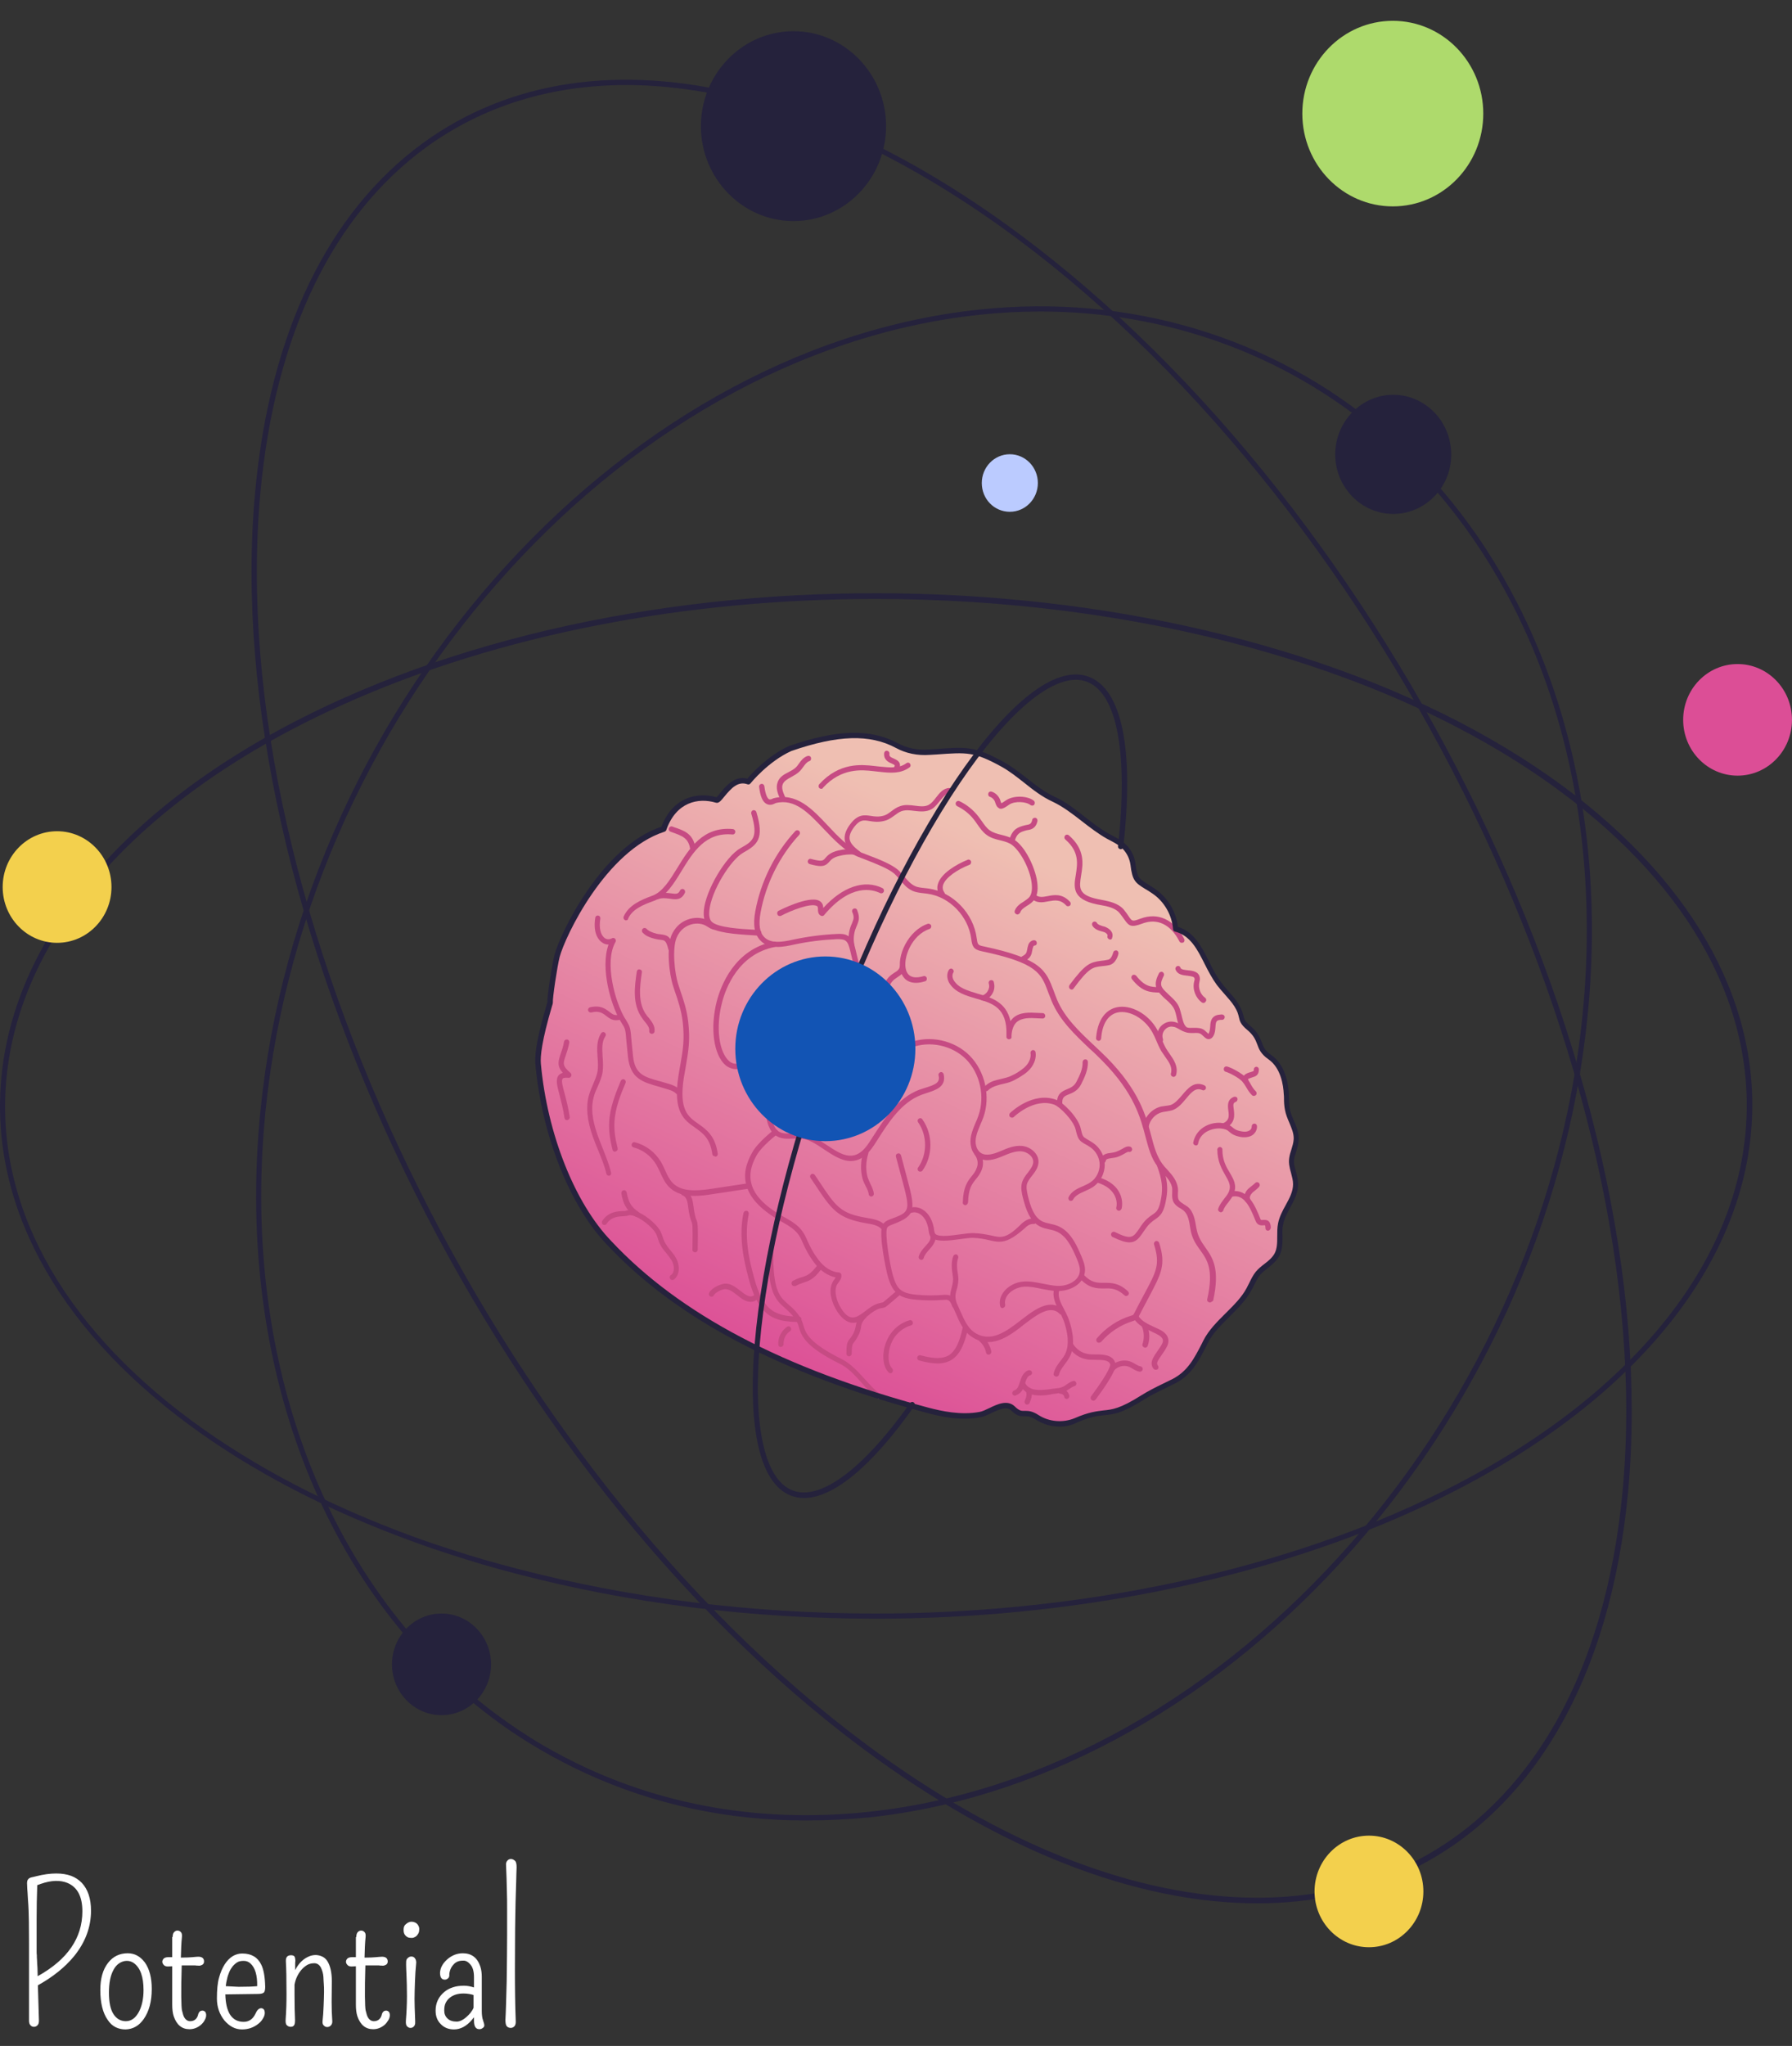 <?xml version="1.0" encoding="UTF-8"?> <svg xmlns="http://www.w3.org/2000/svg" width="85" height="97" viewBox="0 0 85 97" fill="none"><rect x="0" y="0" width="85" height="97" fill="#333333" stroke="none"/> <path d="M41.538 76.744C35.636 76.744 29.895 76.026 24.483 74.611C23.453 74.344 22.433 74.047 21.462 73.729C20.822 73.524 20.162 73.299 19.522 73.063C15.491 71.596 11.93 69.74 8.959 67.546C2.617 62.86 -0.544 56.974 0.077 50.965C0.797 43.921 6.668 37.43 16.171 33.154C34.116 25.074 60.133 26.93 74.157 37.286C80.499 41.973 83.66 47.858 83.04 53.867C82.319 60.912 76.448 67.402 66.945 71.678C59.703 74.949 50.681 76.744 41.538 76.744ZM41.528 28.396C32.676 28.396 23.763 30.027 16.261 33.41C6.838 37.645 1.027 44.064 0.317 51.017C-0.293 56.933 2.827 62.737 9.099 67.361C12.05 69.535 15.581 71.381 19.592 72.847C20.232 73.083 20.882 73.299 21.523 73.504C22.493 73.821 23.513 74.109 24.533 74.375C29.925 75.78 35.646 76.498 41.528 76.498C50.63 76.498 59.623 74.713 66.835 71.463C76.258 67.228 82.069 60.809 82.779 53.857C83.39 47.94 80.269 42.137 73.997 37.512C65.905 31.524 53.781 28.396 41.528 28.396Z" fill="#25223C"></path> <path d="M59.644 90.238C53.862 90.238 47.39 87.706 40.949 82.917C23.234 69.751 10.29 43.029 12.101 23.341C12.791 15.794 15.552 10.073 20.063 6.781C24.134 3.818 29.375 3.028 35.237 4.505C35.307 4.525 35.347 4.587 35.327 4.659L35.197 5.223L41.109 6.668C43.529 7.827 45.97 9.324 48.381 11.119C66.096 24.285 79.039 51.007 77.229 70.694C76.408 79.574 72.677 85.993 66.706 88.762C64.565 89.736 62.194 90.238 59.644 90.238ZM29.695 4.033C26.125 4.033 22.904 5.028 20.213 6.986C15.762 10.227 13.041 15.897 12.351 23.362C10.55 42.968 23.444 69.587 41.089 82.702C47.49 87.46 53.912 89.972 59.644 89.972C62.154 89.972 64.495 89.48 66.596 88.505C72.477 85.778 76.158 79.441 76.969 70.643C78.769 51.037 65.875 24.418 48.231 11.303C45.83 9.519 43.409 8.042 41.029 6.894L35.017 5.428C34.987 5.417 34.957 5.397 34.937 5.366C34.917 5.335 34.917 5.305 34.927 5.274L35.057 4.71C33.196 4.259 31.406 4.033 29.695 4.033Z" fill="#25223C"></path> <path d="M38.217 86.311C34.536 86.311 31.025 85.562 27.784 84.076C27.044 83.737 26.324 83.358 25.634 82.958C24.843 82.496 24.063 81.984 23.333 81.43C15.511 75.565 11.37 65.167 12.27 53.611C13.78 33.975 29.115 16.512 46.449 14.677C53.581 13.918 60.383 15.969 65.615 20.439C65.645 20.47 65.665 20.511 65.655 20.552C65.725 20.737 66.385 21.557 66.875 22.162C66.995 22.306 67.115 22.459 67.225 22.603L67.405 22.357C67.425 22.326 67.465 22.306 67.495 22.306C67.535 22.295 67.565 22.316 67.595 22.347C68.045 22.828 68.435 23.27 68.785 23.7C69.986 25.166 71.046 26.797 71.936 28.53C74.717 33.934 75.918 40.394 75.387 47.223C73.877 66.859 58.543 84.322 41.208 86.167C40.208 86.26 39.197 86.311 38.217 86.311ZM49.34 14.769C48.39 14.769 47.43 14.82 46.469 14.923C29.255 16.748 14.021 34.108 12.51 53.632C11.62 65.106 15.721 75.421 23.473 81.225C24.203 81.768 24.963 82.281 25.754 82.743C26.434 83.142 27.154 83.512 27.884 83.85C31.945 85.706 36.437 86.403 41.188 85.901C58.403 84.076 73.637 66.716 75.147 47.192C75.667 40.414 74.487 34.005 71.726 28.643C70.836 26.92 69.786 25.3 68.606 23.854C68.285 23.454 67.925 23.054 67.525 22.623L67.335 22.88C67.315 22.911 67.275 22.931 67.235 22.931C67.205 22.941 67.155 22.911 67.135 22.88C66.985 22.695 66.835 22.511 66.685 22.316C65.755 21.157 65.465 20.778 65.415 20.593C60.943 16.789 55.322 14.769 49.34 14.769Z" fill="#25223C"></path> <path d="M68.716 21.536C68.716 23.023 67.535 24.233 66.085 24.233C64.634 24.233 63.454 23.023 63.454 21.536C63.454 20.049 64.634 18.839 66.085 18.839C67.545 18.839 68.716 20.049 68.716 21.536Z" fill="#25223C"></path> <path d="M66.085 24.366C64.564 24.366 63.334 23.095 63.334 21.547C63.334 19.988 64.574 18.717 66.085 18.717C67.605 18.717 68.835 19.988 68.835 21.547C68.846 23.095 67.605 24.366 66.085 24.366ZM66.085 18.973C64.704 18.973 63.584 20.121 63.584 21.547C63.584 22.962 64.704 24.11 66.085 24.11C67.465 24.11 68.585 22.962 68.585 21.547C68.595 20.121 67.465 18.973 66.085 18.973Z" fill="#25223C"></path> <path d="M41.909 5.981C41.909 8.401 39.998 10.36 37.637 10.36C35.277 10.36 33.366 8.401 33.366 5.981C33.366 3.561 35.277 1.603 37.637 1.603C39.988 1.613 41.909 3.572 41.909 5.981Z" fill="#25223C"></path> <path d="M37.637 10.482C35.217 10.482 33.246 8.462 33.246 5.981C33.246 3.5 35.217 1.479 37.637 1.479C40.058 1.479 42.029 3.5 42.029 5.981C42.029 8.462 40.058 10.482 37.637 10.482ZM37.637 1.736C35.357 1.736 33.496 3.643 33.496 5.981C33.496 8.319 35.357 10.226 37.637 10.226C39.918 10.226 41.778 8.319 41.778 5.981C41.778 3.643 39.918 1.736 37.637 1.736Z" fill="#25223C"></path> <path d="M23.173 78.897C23.173 80.158 22.173 81.184 20.942 81.184C19.712 81.184 18.712 80.158 18.712 78.897C18.712 77.636 19.712 76.61 20.942 76.61C22.173 76.621 23.173 77.636 23.173 78.897Z" fill="#25223C"></path> <path d="M20.942 81.317C19.642 81.317 18.592 80.231 18.592 78.908C18.592 77.575 19.652 76.498 20.942 76.498C22.243 76.498 23.293 77.585 23.293 78.908C23.293 80.231 22.243 81.317 20.942 81.317ZM20.942 76.744C19.782 76.744 18.842 77.708 18.842 78.897C18.842 80.087 19.782 81.051 20.942 81.051C22.103 81.051 23.043 80.087 23.043 78.897C23.043 77.718 22.103 76.744 20.942 76.744Z" fill="#25223C"></path> <path d="M58.633 47.653C58.403 47.284 58.053 46.966 57.793 46.618C57.113 45.685 56.893 44.352 55.753 44.044C55.703 43.326 55.302 42.65 54.722 42.26C53.992 41.768 53.842 41.86 53.732 40.988C53.692 40.67 53.552 40.373 53.322 40.158C53.102 39.942 52.822 39.809 52.562 39.655C51.641 39.153 50.901 38.312 49.961 37.892C49.091 37.492 48.401 36.723 47.55 36.251C46.12 35.461 45.81 35.554 44.069 35.677C43.539 35.718 42.999 35.615 42.529 35.369C41.148 34.631 39.478 34.805 37.468 35.502C36.307 36.025 35.477 37.082 35.477 37.082C34.647 36.784 34.157 38.004 33.967 37.953C33.046 37.676 31.946 37.953 31.456 39.317C28.615 40.219 26.645 44.362 26.395 45.346C26.285 45.767 26.044 47.305 26.064 47.551C25.994 47.787 25.424 49.622 25.494 50.443C25.764 53.508 26.965 56.974 28.885 58.953C32.786 63.116 38.608 65.434 43.969 66.869C44.77 67.085 45.63 67.228 46.46 67.074C46.93 66.992 47.62 66.377 48.03 66.777C48.521 67.259 48.551 66.787 49.201 67.198C49.741 67.536 50.431 67.597 51.011 67.351C52.572 66.685 52.402 67.382 54.172 66.275C54.662 65.967 55.132 65.772 55.642 65.506C56.443 65.095 56.753 64.419 57.153 63.639C57.653 62.665 58.693 62.091 59.214 61.137C59.354 60.881 59.454 60.604 59.634 60.389C59.904 60.061 60.324 59.886 60.534 59.507C60.774 59.066 60.614 58.523 60.714 58.031C60.844 57.364 61.434 56.831 61.424 56.144C61.424 55.867 61.314 55.6 61.254 55.323C61.134 54.811 61.434 54.503 61.454 54.011C61.474 53.519 61.134 53.098 61.034 52.616C60.984 52.37 60.994 52.124 60.984 51.878C60.954 51.212 60.744 50.504 60.204 50.135C59.534 49.663 59.894 49.335 59.184 48.73C58.723 48.32 59.004 48.238 58.633 47.653Z" fill="url(#paint0_linear_117_15)"></path> <path d="M57.382 61.753C57.282 61.732 57.242 61.66 57.262 61.599C57.582 60.174 57.262 59.733 56.922 59.261C56.732 58.994 56.532 58.718 56.462 58.256C56.412 57.897 56.352 57.569 56.142 57.395C56.092 57.354 56.042 57.323 55.992 57.292C55.882 57.231 55.762 57.149 55.682 57.026C55.592 56.872 55.592 56.697 55.602 56.544C55.602 56.482 55.602 56.41 55.602 56.349C55.572 56.072 55.371 55.846 55.161 55.611C55.071 55.508 54.991 55.416 54.911 55.313C54.601 54.903 54.481 54.442 54.341 53.919C54.101 52.996 53.801 51.837 52.311 50.319C52.111 50.114 51.901 49.909 51.681 49.715C50.99 49.058 50.27 48.382 49.89 47.479C49.83 47.325 49.77 47.182 49.72 47.048C49.39 46.146 49.2 45.654 46.569 45.1C46.169 45.018 46.109 44.854 46.069 44.505C45.929 43.439 45.039 42.516 43.998 42.373C43.938 42.362 43.888 42.362 43.828 42.352C43.648 42.332 43.448 42.311 43.268 42.229C43.028 42.116 42.858 41.922 42.698 41.727C42.608 41.614 42.518 41.511 42.418 41.419C42.128 41.173 41.538 40.947 41.068 40.763C40.928 40.712 40.797 40.66 40.697 40.619C40.077 40.363 39.567 39.819 39.077 39.307C38.367 38.558 37.707 37.84 36.786 38.076C36.626 38.169 36.486 38.179 36.366 38.117C36.176 38.025 36.066 37.769 36.006 37.307C35.996 37.235 36.046 37.174 36.116 37.164C36.186 37.153 36.246 37.205 36.256 37.276C36.316 37.748 36.426 37.861 36.476 37.892C36.516 37.912 36.586 37.902 36.676 37.851C37.767 37.553 38.527 38.353 39.257 39.132C39.727 39.635 40.217 40.158 40.788 40.394C40.898 40.435 41.017 40.486 41.158 40.537C41.648 40.722 42.258 40.958 42.588 41.234C42.708 41.337 42.798 41.45 42.898 41.563C43.048 41.747 43.198 41.911 43.388 42.004C43.528 42.075 43.698 42.086 43.868 42.106C43.928 42.116 43.988 42.116 44.048 42.127C45.199 42.291 46.179 43.306 46.329 44.485C46.369 44.772 46.379 44.813 46.639 44.864C49.41 45.449 49.62 46.023 49.98 46.977C50.03 47.11 50.08 47.254 50.14 47.397C50.5 48.248 51.19 48.904 51.87 49.54C52.091 49.745 52.301 49.95 52.511 50.155C54.051 51.724 54.361 52.914 54.611 53.867C54.741 54.37 54.861 54.8 55.131 55.18C55.201 55.272 55.281 55.364 55.371 55.457C55.602 55.713 55.832 55.98 55.872 56.339C55.882 56.41 55.882 56.492 55.872 56.564C55.872 56.697 55.862 56.821 55.922 56.903C55.962 56.974 56.052 57.026 56.142 57.087C56.202 57.128 56.272 57.169 56.332 57.21C56.622 57.446 56.682 57.846 56.742 58.195C56.812 58.625 56.982 58.871 57.162 59.128C57.512 59.62 57.882 60.133 57.542 61.671C57.482 61.712 57.432 61.753 57.382 61.753Z" fill="#C64B83"></path> <path d="M47.559 62.02C47.499 62.02 47.449 61.978 47.439 61.917C47.389 61.691 47.449 61.466 47.599 61.261C47.809 60.974 48.19 60.779 48.55 60.758C48.86 60.738 49.17 60.799 49.47 60.861C49.69 60.902 49.92 60.953 50.14 60.963C50.63 60.994 51.18 60.727 51.22 60.276C51.24 60.061 51.14 59.836 51.06 59.641C50.83 59.097 50.56 58.554 50.07 58.369C49.97 58.328 49.87 58.308 49.77 58.287C49.63 58.256 49.48 58.226 49.34 58.154C48.84 57.908 48.66 57.323 48.52 56.79C48.47 56.585 48.41 56.339 48.47 56.093C48.52 55.898 48.64 55.734 48.76 55.59C48.88 55.426 49 55.272 49.01 55.098C49.02 54.821 48.72 54.606 48.45 54.585C48.16 54.565 47.859 54.688 47.569 54.811C47.179 54.975 46.739 55.119 46.379 54.873C46.039 54.637 45.989 54.175 46.059 53.847C46.109 53.632 46.189 53.427 46.279 53.222C46.329 53.119 46.369 53.006 46.409 52.894C46.729 51.991 46.489 50.904 45.829 50.227C45.169 49.561 44.089 49.325 43.218 49.674C43.148 49.705 43.078 49.735 42.998 49.766C42.618 49.93 42.178 50.115 41.788 49.899C41.458 49.715 41.338 49.315 41.258 48.956L40.327 45.07C40.277 44.875 40.227 44.67 40.087 44.588C39.987 44.526 39.847 44.526 39.697 44.526C39.017 44.557 38.337 44.639 37.667 44.783C37.207 44.885 36.496 45.039 36.076 44.598C35.786 44.311 35.706 43.849 35.826 43.203C36.086 41.788 36.757 40.445 37.727 39.399C37.777 39.348 37.857 39.348 37.907 39.399C37.957 39.451 37.957 39.533 37.907 39.584C36.977 40.589 36.326 41.901 36.076 43.265C35.976 43.829 36.026 44.208 36.256 44.434C36.566 44.742 37.077 44.67 37.627 44.547C38.307 44.403 38.997 44.311 39.697 44.28C39.877 44.27 40.067 44.27 40.227 44.373C40.468 44.526 40.538 44.834 40.578 45.008L41.508 48.895C41.588 49.212 41.678 49.541 41.918 49.674C42.198 49.838 42.558 49.684 42.908 49.53C42.988 49.499 43.058 49.469 43.128 49.438C44.089 49.059 45.269 49.315 45.999 50.053C46.729 50.791 46.999 52.001 46.639 52.986C46.599 53.099 46.549 53.211 46.499 53.324C46.419 53.519 46.339 53.704 46.299 53.898C46.239 54.165 46.289 54.503 46.519 54.657C46.769 54.831 47.139 54.709 47.439 54.585C47.789 54.432 48.12 54.298 48.47 54.329C48.86 54.36 49.27 54.678 49.26 55.098C49.25 55.355 49.1 55.549 48.96 55.734C48.85 55.867 48.75 56.001 48.71 56.144C48.67 56.308 48.71 56.493 48.76 56.718C48.88 57.19 49.04 57.713 49.44 57.908C49.55 57.959 49.68 57.99 49.81 58.02C49.92 58.041 50.04 58.072 50.15 58.113C50.73 58.338 51.03 58.933 51.281 59.528C51.37 59.743 51.49 60.01 51.461 60.287C51.401 60.892 50.74 61.23 50.12 61.209C49.88 61.199 49.64 61.148 49.41 61.107C49.12 61.045 48.84 60.984 48.56 61.004C48.26 61.025 47.95 61.189 47.789 61.404C47.719 61.507 47.639 61.661 47.679 61.855C47.69 61.927 47.65 61.989 47.579 62.009C47.579 62.02 47.569 62.02 47.559 62.02Z" fill="#C64B83"></path> <path d="M46.79 51.734C46.76 51.734 46.73 51.724 46.7 51.704C46.65 51.653 46.65 51.57 46.7 51.519C46.88 51.324 47.12 51.242 47.29 51.201C47.36 51.181 47.43 51.17 47.5 51.15C47.63 51.119 47.75 51.089 47.87 51.047C47.97 51.006 48.06 50.955 48.15 50.914C48.34 50.801 48.54 50.678 48.69 50.504C48.84 50.33 48.91 50.114 48.88 49.93C48.87 49.858 48.92 49.797 48.98 49.786C49.06 49.776 49.11 49.827 49.12 49.889C49.16 50.145 49.07 50.432 48.87 50.668C48.7 50.873 48.47 51.006 48.26 51.13C48.17 51.181 48.06 51.242 47.95 51.283C47.82 51.335 47.68 51.365 47.55 51.396C47.48 51.406 47.42 51.427 47.35 51.447C47.13 51.509 46.98 51.581 46.87 51.694C46.85 51.714 46.82 51.734 46.79 51.734Z" fill="#C64B83"></path> <path d="M43.448 46.597C42.948 46.597 42.778 46.249 42.728 46.064C42.508 45.326 43.088 44.106 44.008 43.798C44.068 43.778 44.148 43.819 44.168 43.88C44.188 43.952 44.148 44.024 44.088 44.044C43.248 44.321 42.808 45.428 42.978 45.992C43.098 46.403 43.498 46.372 43.808 46.279C43.868 46.259 43.948 46.3 43.958 46.372C43.978 46.444 43.938 46.515 43.868 46.526C43.708 46.577 43.568 46.597 43.448 46.597Z" fill="#C64B83"></path> <path d="M42.008 47.038C41.918 47.018 41.868 46.956 41.888 46.884C41.988 46.402 42.238 46.238 42.428 46.115C42.578 46.023 42.658 45.962 42.688 45.797C42.698 45.726 42.758 45.674 42.828 45.685C42.898 45.695 42.948 45.756 42.938 45.828C42.898 46.115 42.728 46.228 42.568 46.331C42.398 46.444 42.218 46.556 42.138 46.936C42.118 47.007 42.068 47.038 42.008 47.038Z" fill="#C64B83"></path> <path d="M47.859 49.274C47.789 49.274 47.729 49.212 47.739 49.14C47.739 49.12 47.739 49.089 47.739 49.069C47.779 47.766 47.069 47.561 46.309 47.346C45.819 47.202 45.308 47.059 45.028 46.608C44.908 46.403 44.898 46.156 45.008 45.982C45.048 45.92 45.118 45.9 45.178 45.941C45.238 45.982 45.258 46.054 45.218 46.115C45.158 46.208 45.168 46.361 45.238 46.474C45.458 46.843 45.898 46.966 46.369 47.11C47.019 47.294 47.729 47.5 47.929 48.412C47.969 48.361 48.009 48.31 48.049 48.269C48.369 47.971 48.849 48.002 49.229 48.023C49.309 48.023 49.389 48.033 49.459 48.033C49.529 48.033 49.58 48.094 49.58 48.166C49.58 48.238 49.52 48.289 49.459 48.289C49.389 48.289 49.3 48.279 49.219 48.279C48.879 48.258 48.469 48.238 48.219 48.464C48.079 48.597 47.999 48.802 47.979 49.089C47.979 49.109 47.979 49.14 47.979 49.161C47.989 49.222 47.929 49.274 47.859 49.274Z" fill="#C64B83"></path> <path d="M46.62 47.438C46.56 47.438 46.51 47.397 46.5 47.336C46.49 47.264 46.53 47.202 46.6 47.192C46.66 47.182 46.78 47.11 46.85 46.987C46.92 46.874 46.94 46.751 46.9 46.628C46.88 46.556 46.92 46.484 46.99 46.474C47.06 46.454 47.13 46.495 47.14 46.567C47.21 46.823 47.13 47.018 47.06 47.13C46.94 47.315 46.76 47.428 46.64 47.448C46.63 47.438 46.63 47.438 46.62 47.438Z" fill="#C64B83"></path> <path d="M44.698 42.537C44.658 42.537 44.618 42.517 44.598 42.486C44.468 42.312 44.428 42.106 44.488 41.912C44.628 41.419 45.338 40.989 45.898 40.763C45.958 40.732 46.038 40.773 46.058 40.835C46.078 40.897 46.048 40.978 45.988 40.999C45.458 41.204 44.838 41.594 44.728 41.973C44.698 42.096 44.718 42.209 44.798 42.322C44.838 42.373 44.828 42.455 44.778 42.496C44.748 42.527 44.718 42.537 44.698 42.537Z" fill="#C64B83"></path> <path d="M48.251 43.357C48.141 43.326 48.111 43.255 48.131 43.183C48.211 42.967 48.391 42.844 48.561 42.742C48.661 42.67 48.761 42.608 48.831 42.526C48.951 42.373 48.981 42.086 48.911 41.716C48.771 40.999 48.291 40.199 47.901 39.994C47.761 39.922 47.611 39.881 47.441 39.84C47.22 39.789 46.99 39.727 46.8 39.584C46.61 39.45 46.48 39.255 46.35 39.071C46.3 38.999 46.26 38.938 46.21 38.876C46 38.599 45.72 38.374 45.4 38.22C45.34 38.189 45.31 38.117 45.34 38.045C45.37 37.984 45.44 37.953 45.51 37.984C45.86 38.148 46.17 38.404 46.41 38.712C46.46 38.784 46.51 38.845 46.56 38.917C46.68 39.091 46.79 39.255 46.95 39.368C47.11 39.481 47.3 39.532 47.511 39.584C47.681 39.625 47.861 39.676 48.021 39.758C48.551 40.025 49.021 40.947 49.171 41.655C49.261 42.116 49.221 42.465 49.041 42.68C48.951 42.793 48.831 42.875 48.711 42.947C48.561 43.039 48.431 43.132 48.391 43.265C48.351 43.326 48.301 43.357 48.251 43.357Z" fill="#C64B83"></path> <path d="M50.66 42.967C50.63 42.967 50.59 42.957 50.57 42.926C50.29 42.629 50.03 42.68 49.73 42.732C49.47 42.783 49.17 42.844 48.92 42.588C48.87 42.537 48.87 42.455 48.92 42.404C48.97 42.353 49.05 42.353 49.1 42.404C49.26 42.557 49.43 42.537 49.69 42.486C50 42.424 50.38 42.353 50.75 42.752C50.8 42.803 50.8 42.885 50.75 42.936C50.72 42.957 50.69 42.967 50.66 42.967Z" fill="#C64B83"></path> <path d="M48 39.963C47.9 39.943 47.86 39.871 47.88 39.799C48.03 39.297 48.29 39.214 48.6 39.132C48.62 39.122 48.65 39.122 48.69 39.112C48.81 39.091 48.92 39.081 48.96 38.876C48.97 38.804 49.04 38.763 49.11 38.773C49.18 38.784 49.22 38.856 49.21 38.927C49.13 39.307 48.86 39.337 48.73 39.358C48.71 39.358 48.69 39.368 48.68 39.368C48.39 39.45 48.24 39.502 48.13 39.871C48.1 39.922 48.05 39.963 48 39.963Z" fill="#C64B83"></path> <path d="M48.55 45.582C48.5 45.582 48.46 45.562 48.44 45.511C48.41 45.449 48.43 45.367 48.49 45.336C48.68 45.234 48.69 45.172 48.72 45.029C48.73 44.957 48.75 44.875 48.78 44.782C48.82 44.68 48.92 44.577 49.05 44.577C49.13 44.577 49.18 44.639 49.18 44.711C49.18 44.782 49.13 44.834 49.05 44.834C49.04 44.834 49.02 44.854 49.01 44.885C48.98 44.957 48.97 45.018 48.96 45.08C48.93 45.244 48.9 45.408 48.6 45.572C48.58 45.582 48.56 45.582 48.55 45.582Z" fill="#C64B83"></path> <path d="M50.831 46.916C50.801 46.916 50.781 46.905 50.751 46.885C50.701 46.844 50.691 46.762 50.731 46.7C51.481 45.695 51.701 45.624 52.221 45.552C52.321 45.542 52.431 45.531 52.561 45.501C52.731 45.47 52.801 45.162 52.801 45.162C52.821 45.09 52.881 45.049 52.951 45.06C53.021 45.07 53.061 45.142 53.051 45.214C53.051 45.234 52.951 45.685 52.611 45.757C52.471 45.788 52.351 45.798 52.251 45.808C51.831 45.859 51.651 45.88 50.931 46.854C50.911 46.895 50.871 46.916 50.831 46.916Z" fill="#C64B83"></path> <path d="M55.661 51.058C55.562 51.038 55.522 50.966 55.541 50.894C55.621 50.607 55.462 50.371 55.261 50.094C55.201 50.002 55.141 49.92 55.081 49.828C54.991 49.674 54.921 49.51 54.851 49.346C54.791 49.202 54.731 49.069 54.661 48.946C54.301 48.289 53.571 47.879 53.011 48.002C52.561 48.105 52.281 48.536 52.231 49.233C52.221 49.305 52.161 49.356 52.101 49.346C52.031 49.335 51.98 49.274 51.99 49.212C52.081 48.115 52.641 47.828 52.971 47.756C53.641 47.613 54.481 48.074 54.891 48.823C54.971 48.966 55.031 49.11 55.091 49.243C55.161 49.407 55.221 49.551 55.301 49.694C55.352 49.776 55.411 49.869 55.471 49.951C55.672 50.238 55.902 50.566 55.782 50.976C55.762 51.017 55.712 51.058 55.661 51.058Z" fill="#C64B83"></path> <path d="M55.042 49.438C54.992 49.438 54.942 49.407 54.922 49.356C54.842 49.12 54.892 48.874 55.042 48.679C55.202 48.495 55.432 48.402 55.672 48.443C55.812 48.464 55.932 48.536 56.052 48.597C56.152 48.648 56.242 48.7 56.342 48.72C56.422 48.741 56.512 48.73 56.602 48.73C56.772 48.73 56.982 48.72 57.142 48.853C57.172 48.884 57.202 48.905 57.232 48.935C57.262 48.966 57.302 48.997 57.322 49.018C57.382 48.905 57.392 48.802 57.402 48.69C57.412 48.515 57.422 48.32 57.582 48.197C57.702 48.105 57.852 48.105 57.962 48.095C58.032 48.105 58.092 48.146 58.092 48.218C58.092 48.289 58.042 48.351 57.972 48.351C57.872 48.351 57.792 48.361 57.742 48.392C57.672 48.443 57.662 48.546 57.652 48.7C57.642 48.833 57.632 48.977 57.562 49.1C57.542 49.141 57.482 49.243 57.362 49.264C57.242 49.284 57.152 49.192 57.062 49.11C57.042 49.089 57.012 49.059 56.982 49.038C56.892 48.966 56.762 48.966 56.612 48.977C56.512 48.977 56.402 48.977 56.302 48.956C56.172 48.925 56.052 48.864 55.942 48.802C55.842 48.741 55.742 48.689 55.642 48.679C55.492 48.648 55.342 48.71 55.242 48.833C55.142 48.956 55.112 49.11 55.162 49.264C55.182 49.336 55.152 49.407 55.082 49.428C55.072 49.438 55.062 49.438 55.042 49.438Z" fill="#C64B83"></path> <path d="M56.172 48.895C56.142 48.895 56.112 48.884 56.082 48.864C55.912 48.7 55.852 48.433 55.802 48.187C55.782 48.085 55.752 47.982 55.722 47.9C55.642 47.695 55.472 47.531 55.282 47.367C55.212 47.305 55.132 47.233 55.072 47.162C54.982 47.069 54.872 46.936 54.832 46.772C54.782 46.536 54.892 46.311 54.972 46.147C55.002 46.085 55.082 46.054 55.142 46.085C55.202 46.116 55.232 46.198 55.202 46.259C55.122 46.423 55.052 46.577 55.082 46.711C55.102 46.813 55.182 46.905 55.252 46.977C55.312 47.039 55.382 47.1 55.452 47.172C55.652 47.357 55.862 47.541 55.952 47.808C55.982 47.9 56.012 48.013 56.042 48.126C56.092 48.331 56.142 48.566 56.252 48.669C56.302 48.72 56.302 48.802 56.252 48.854C56.232 48.884 56.202 48.895 56.172 48.895Z" fill="#C64B83"></path> <path d="M55.012 47.059C54.562 47.048 54.182 47.038 53.692 46.423C53.652 46.372 53.652 46.29 53.712 46.238C53.762 46.197 53.842 46.208 53.892 46.259C54.312 46.792 54.602 46.792 54.972 46.802C55.092 46.802 55.142 46.864 55.142 46.936C55.132 46.997 55.072 47.059 55.012 47.059Z" fill="#C64B83"></path> <path d="M54.342 53.529C54.252 53.519 54.212 53.447 54.222 53.385C54.292 52.944 54.642 52.565 55.072 52.462C55.142 52.452 55.212 52.442 55.272 52.432C55.362 52.422 55.442 52.411 55.522 52.391C55.732 52.319 55.902 52.114 56.072 51.919C56.342 51.601 56.642 51.232 57.132 51.458C57.192 51.488 57.222 51.56 57.192 51.622C57.162 51.683 57.092 51.714 57.032 51.683C56.732 51.55 56.542 51.745 56.262 52.083C56.072 52.309 55.882 52.544 55.602 52.637C55.502 52.668 55.402 52.678 55.312 52.698C55.252 52.709 55.192 52.709 55.132 52.729C54.802 52.801 54.532 53.098 54.482 53.437C54.452 53.478 54.402 53.529 54.342 53.529Z" fill="#C64B83"></path> <path d="M56.722 54.309C56.632 54.288 56.582 54.227 56.602 54.155C56.662 53.868 56.822 53.622 57.082 53.447C57.392 53.242 57.792 53.181 58.132 53.273C58.312 53.324 58.402 53.396 58.472 53.458C58.562 53.529 58.642 53.601 58.912 53.642C59.082 53.673 59.222 53.642 59.302 53.57C59.352 53.529 59.372 53.468 59.372 53.406C59.372 53.334 59.422 53.273 59.492 53.273C59.562 53.263 59.622 53.324 59.622 53.396C59.632 53.529 59.572 53.663 59.472 53.765C59.332 53.898 59.112 53.94 58.872 53.909C58.532 53.847 58.422 53.755 58.312 53.663C58.242 53.601 58.192 53.56 58.062 53.529C57.792 53.458 57.452 53.519 57.202 53.673C57.062 53.765 56.882 53.929 56.832 54.206C56.832 54.268 56.782 54.309 56.722 54.309Z" fill="#C64B83"></path> <path d="M58.073 53.498C58.023 53.498 57.983 53.468 57.963 53.426C57.933 53.365 57.963 53.283 58.023 53.252C58.303 53.119 58.303 52.934 58.263 52.647C58.233 52.422 58.203 52.124 58.533 52.001C58.603 51.981 58.673 52.011 58.693 52.073C58.713 52.135 58.683 52.217 58.623 52.237C58.493 52.288 58.483 52.35 58.523 52.606C58.553 52.862 58.603 53.252 58.133 53.478C58.103 53.498 58.093 53.498 58.073 53.498Z" fill="#C64B83"></path> <path d="M57.902 57.477C57.802 57.446 57.762 57.374 57.782 57.313C57.842 57.128 57.952 56.985 58.062 56.841C58.152 56.728 58.242 56.615 58.292 56.492C58.402 56.216 58.292 56.021 58.122 55.723C57.952 55.426 57.742 55.057 57.742 54.503C57.742 54.431 57.802 54.38 57.862 54.38C57.932 54.38 57.992 54.442 57.982 54.513C57.982 55.006 58.162 55.324 58.332 55.6C58.512 55.908 58.682 56.195 58.522 56.595C58.462 56.749 58.352 56.882 58.262 57.005C58.162 57.128 58.062 57.251 58.022 57.395C58.002 57.436 57.952 57.477 57.902 57.477Z" fill="#C64B83"></path> <path d="M60.143 58.348C60.073 58.348 60.023 58.297 60.023 58.225C60.023 58.123 60.003 58.092 60.003 58.092C59.993 58.092 59.953 58.092 59.933 58.092C59.833 58.102 59.643 58.113 59.553 57.877C59.273 57.169 59.003 56.636 58.473 56.728C58.403 56.739 58.343 56.687 58.333 56.626C58.323 56.554 58.373 56.492 58.433 56.482C59.213 56.359 59.543 57.19 59.783 57.785C59.803 57.846 59.813 57.846 59.913 57.836C59.983 57.836 60.093 57.825 60.173 57.897C60.243 57.959 60.273 58.061 60.283 58.205C60.263 58.287 60.213 58.348 60.143 58.348Z" fill="#C64B83"></path> <path d="M59.172 57.015C59.132 57.015 59.082 56.995 59.062 56.943C58.962 56.748 59.052 56.523 59.192 56.379C59.242 56.328 59.302 56.287 59.362 56.236C59.422 56.185 59.482 56.144 59.532 56.092C59.572 56.041 59.652 56.031 59.712 56.082C59.762 56.133 59.772 56.205 59.722 56.267C59.662 56.338 59.592 56.39 59.522 56.451C59.472 56.492 59.422 56.523 59.382 56.574C59.312 56.646 59.262 56.759 59.292 56.831C59.322 56.892 59.302 56.974 59.242 57.005C59.212 57.015 59.192 57.015 59.172 57.015Z" fill="#C64B83"></path> <path d="M50.8 56.933C50.78 56.933 50.76 56.933 50.74 56.923C50.68 56.892 50.66 56.81 50.69 56.749C50.83 56.472 51.111 56.349 51.37 56.236C51.501 56.175 51.631 56.123 51.741 56.041C52.001 55.867 52.161 55.539 52.161 55.221C52.161 54.903 51.991 54.585 51.731 54.401C51.611 54.319 51.521 54.267 51.441 54.226C51.181 54.072 51.13 54.011 51.02 53.55C50.92 53.129 50.28 52.473 50 52.37C49.04 52.032 48.1 52.945 48.09 52.955C48.04 53.006 47.96 52.996 47.91 52.955C47.86 52.904 47.86 52.822 47.91 52.77C47.95 52.729 48.98 51.745 50.08 52.135C50.43 52.258 51.141 52.975 51.261 53.498C51.35 53.888 51.361 53.888 51.561 54.011C51.641 54.052 51.731 54.114 51.861 54.196C52.191 54.421 52.401 54.821 52.401 55.221C52.401 55.631 52.201 56.021 51.871 56.257C51.741 56.349 51.601 56.41 51.461 56.472C51.23 56.575 51 56.677 50.9 56.872C50.89 56.903 50.84 56.933 50.8 56.933Z" fill="#C64B83"></path> <path d="M50.261 52.493C50.201 52.493 50.141 52.442 50.141 52.38C50.101 51.858 50.371 51.745 50.611 51.642C50.781 51.571 50.951 51.499 51.061 51.283C51.231 50.955 51.361 50.668 51.351 50.361C51.351 50.289 51.401 50.227 51.471 50.227C51.551 50.217 51.601 50.279 51.601 50.35C51.611 50.719 51.461 51.047 51.281 51.406C51.131 51.704 50.891 51.806 50.711 51.878C50.481 51.97 50.361 52.022 50.391 52.36C50.401 52.432 50.341 52.493 50.281 52.493C50.261 52.493 50.261 52.493 50.261 52.493Z" fill="#C64B83"></path> <path d="M52.321 55.15C52.231 55.139 52.191 55.068 52.201 55.006C52.241 54.719 52.511 54.678 52.711 54.657C52.751 54.647 52.791 54.647 52.831 54.637C52.981 54.606 53.111 54.534 53.261 54.452C53.361 54.391 53.491 54.319 53.621 54.37C53.681 54.391 53.721 54.473 53.691 54.534C53.671 54.596 53.591 54.637 53.531 54.606C53.511 54.606 53.481 54.616 53.421 54.647C53.221 54.76 53.061 54.852 52.881 54.883C52.841 54.893 52.791 54.893 52.741 54.904C52.531 54.934 52.461 54.955 52.451 55.037C52.431 55.109 52.381 55.15 52.321 55.15Z" fill="#C64B83"></path> <path d="M53.071 57.405C52.971 57.385 52.931 57.313 52.951 57.241C53.021 56.954 52.921 56.339 52.061 56.072C51.991 56.052 51.961 55.98 51.981 55.908C52.001 55.836 52.071 55.795 52.141 55.826C53.191 56.144 53.291 56.933 53.201 57.303C53.171 57.364 53.121 57.405 53.071 57.405Z" fill="#C64B83"></path> <path d="M53.571 58.902C53.381 58.902 53.131 58.82 52.771 58.646C52.711 58.615 52.681 58.533 52.711 58.471C52.741 58.41 52.811 58.379 52.881 58.41C53.661 58.8 53.751 58.666 54.041 58.246L54.121 58.123C54.331 57.815 54.511 57.692 54.661 57.59C54.861 57.456 54.981 57.374 55.081 56.779C55.151 56.339 55.141 55.98 54.881 55.272C54.861 55.211 54.891 55.129 54.951 55.108C55.011 55.077 55.091 55.118 55.111 55.18C55.391 55.939 55.401 56.349 55.321 56.821C55.211 57.487 55.051 57.631 54.801 57.805C54.671 57.897 54.511 58 54.331 58.266L54.251 58.379C54.031 58.707 53.881 58.902 53.571 58.902Z" fill="#C64B83"></path> <path d="M52.121 63.66C52.091 63.66 52.061 63.65 52.041 63.629C51.991 63.578 51.981 63.506 52.031 63.445C52.461 62.942 53.031 62.563 53.651 62.378C53.751 62.347 53.751 62.347 53.791 62.276C53.981 61.907 54.141 61.599 54.281 61.343C54.861 60.266 55.031 59.938 54.741 59.005C54.721 58.933 54.761 58.861 54.821 58.84C54.891 58.82 54.961 58.861 54.981 58.923C55.311 59.958 55.091 60.368 54.511 61.466C54.371 61.732 54.211 62.029 54.021 62.399C53.951 62.542 53.901 62.583 53.731 62.635C53.151 62.809 52.621 63.168 52.221 63.629C52.191 63.639 52.151 63.66 52.121 63.66Z" fill="#C64B83"></path> <path d="M53.421 61.445C53.391 61.445 53.361 61.435 53.341 61.415C52.971 61.076 52.691 61.076 52.381 61.087C52.051 61.087 51.661 61.097 51.221 60.615C51.171 60.563 51.171 60.481 51.221 60.43C51.271 60.379 51.351 60.389 51.401 60.43C51.771 60.83 52.051 60.82 52.371 60.82C52.701 60.82 53.061 60.81 53.501 61.22C53.551 61.271 53.561 61.343 53.511 61.404C53.481 61.425 53.451 61.445 53.421 61.445Z" fill="#C64B83"></path> <path d="M54.821 64.942C54.791 64.942 54.761 64.932 54.731 64.911C54.641 64.819 54.601 64.675 54.641 64.522C54.671 64.409 54.731 64.317 54.781 64.234L55.031 63.865C55.101 63.752 55.171 63.65 55.161 63.547C55.151 63.435 55.041 63.332 54.851 63.24C54.791 63.209 54.721 63.178 54.661 63.148C54.331 62.994 53.981 62.84 53.781 62.512C53.741 62.45 53.761 62.368 53.821 62.337C53.881 62.297 53.961 62.317 53.991 62.379C54.151 62.645 54.451 62.778 54.761 62.922C54.831 62.953 54.891 62.983 54.961 63.014C55.251 63.148 55.401 63.322 55.421 63.527C55.441 63.732 55.321 63.896 55.251 64.019L55.001 64.388C54.961 64.46 54.911 64.522 54.891 64.593C54.881 64.645 54.891 64.706 54.911 64.727C54.961 64.778 54.961 64.86 54.921 64.911C54.891 64.932 54.861 64.942 54.821 64.942Z" fill="#C64B83"></path> <path d="M54.312 63.896C54.202 63.865 54.172 63.793 54.192 63.722C54.272 63.486 54.272 63.229 54.202 62.994C54.182 62.953 54.172 62.911 54.152 62.87C54.122 62.809 54.152 62.727 54.222 62.706C54.282 62.676 54.362 62.706 54.382 62.778C54.402 62.83 54.422 62.87 54.442 62.922C54.542 63.209 54.542 63.527 54.432 63.824C54.412 63.865 54.362 63.896 54.312 63.896Z" fill="#C64B83"></path> <path d="M50.1 65.27C50 65.249 49.96 65.178 49.98 65.116C50.03 64.88 50.17 64.696 50.31 64.511C50.41 64.388 50.5 64.265 50.55 64.132C50.79 63.578 50.52 62.778 50.43 62.553C50.38 62.43 50.31 62.296 50.25 62.173C50.08 61.845 49.9 61.507 50 61.107C50.02 61.035 50.09 61.004 50.15 61.015C50.22 61.035 50.26 61.107 50.24 61.168C50.16 61.476 50.3 61.743 50.46 62.05C50.53 62.184 50.6 62.317 50.66 62.46C50.79 62.789 51.05 63.619 50.78 64.245C50.71 64.409 50.61 64.542 50.51 64.675C50.39 64.839 50.27 64.993 50.23 65.178C50.21 65.229 50.16 65.27 50.1 65.27Z" fill="#C64B83"></path> <path d="M51.86 66.408C51.83 66.408 51.81 66.398 51.78 66.377C51.73 66.336 51.71 66.254 51.76 66.193C52.67 64.962 52.67 64.716 52.66 64.685C52.6 64.49 52.34 64.47 51.96 64.47C51.82 64.47 51.68 64.47 51.56 64.449C51.19 64.388 50.86 64.162 50.68 63.834C50.65 63.773 50.67 63.691 50.72 63.66C50.78 63.619 50.86 63.65 50.89 63.701C51.04 63.957 51.31 64.152 51.6 64.193C51.7 64.214 51.83 64.214 51.96 64.214C52.32 64.214 52.78 64.224 52.9 64.614C52.95 64.778 52.89 65.116 51.99 66.326C51.94 66.398 51.9 66.408 51.86 66.408Z" fill="#C64B83"></path> <path d="M52.742 65.044C52.712 65.044 52.682 65.034 52.662 65.013C52.612 64.972 52.602 64.89 52.642 64.829C52.882 64.532 53.322 64.419 53.672 64.573C53.732 64.603 53.792 64.634 53.842 64.665C53.932 64.716 54.012 64.767 54.092 64.778C54.162 64.788 54.212 64.849 54.202 64.921C54.192 64.993 54.132 65.034 54.062 65.034C53.932 65.013 53.822 64.952 53.722 64.89C53.672 64.859 53.622 64.829 53.572 64.808C53.322 64.696 53.002 64.778 52.832 64.993C52.812 65.034 52.782 65.044 52.742 65.044Z" fill="#C64B83"></path> <path d="M46.87 63.629C46.61 63.629 46.349 63.558 46.069 63.363C45.699 63.106 45.519 62.696 45.349 62.296C45.279 62.132 45.199 61.958 45.109 61.794C45.019 61.63 44.969 61.609 44.739 61.63C44.319 61.661 43.879 61.661 43.449 61.62C42.648 61.548 42.338 61.291 42.118 60.533C42.038 60.266 41.658 58.492 41.858 58.082C41.938 57.928 42.088 57.856 42.228 57.805C43.199 57.446 43.199 57.446 42.739 55.744C42.669 55.477 42.589 55.18 42.498 54.842C42.478 54.77 42.518 54.698 42.589 54.688C42.658 54.667 42.718 54.708 42.739 54.78C42.828 55.119 42.908 55.426 42.979 55.682C43.429 57.364 43.499 57.62 42.308 58.062C42.208 58.102 42.108 58.144 42.078 58.215C41.958 58.472 42.208 59.979 42.358 60.481C42.538 61.097 42.718 61.312 43.469 61.384C43.879 61.425 44.299 61.425 44.719 61.394C45.019 61.373 45.169 61.404 45.319 61.681C45.419 61.845 45.489 62.03 45.569 62.204C45.739 62.584 45.899 62.942 46.199 63.158C46.98 63.691 47.72 63.137 48.43 62.584C48.87 62.245 49.29 61.927 49.72 61.866C50.011 61.825 50.281 61.927 50.441 62.112C50.481 62.163 50.481 62.245 50.431 62.296C50.381 62.348 50.301 62.337 50.251 62.286C50.141 62.153 49.95 62.091 49.75 62.122C49.39 62.173 49 62.471 48.58 62.788C48.07 63.199 47.49 63.629 46.87 63.629Z" fill="#C64B83"></path> <path d="M47.4 58.871C47.25 58.871 47.1 58.841 46.929 58.8C46.709 58.748 46.469 58.697 46.129 58.687C45.979 58.687 45.769 58.718 45.539 58.748C45.019 58.82 44.469 58.892 44.209 58.687C44.119 58.615 44.069 58.523 44.059 58.41C43.999 57.846 43.759 57.631 43.619 57.549C43.478 57.467 43.319 57.456 43.178 57.518C43.118 57.549 43.038 57.518 43.018 57.456C42.988 57.395 43.018 57.313 43.088 57.292C43.298 57.2 43.549 57.21 43.759 57.343C44.069 57.528 44.269 57.897 44.319 58.4C44.329 58.451 44.339 58.482 44.379 58.513C44.559 58.656 45.099 58.584 45.529 58.523C45.769 58.492 45.989 58.461 46.159 58.461C46.519 58.471 46.789 58.533 47.01 58.574C47.49 58.687 47.73 58.738 48.42 58.051C48.63 57.846 48.85 57.743 49.06 57.774C49.13 57.784 49.18 57.846 49.17 57.918C49.16 57.989 49.1 58.031 49.03 58.031C48.86 58.01 48.7 58.133 48.59 58.246C48.05 58.718 47.73 58.871 47.4 58.871Z" fill="#C64B83"></path> <path d="M45.789 57.139C45.719 57.139 45.659 57.077 45.669 57.005C45.689 56.267 45.899 56 46.089 55.765C46.189 55.642 46.279 55.529 46.339 55.344C46.409 55.16 46.369 54.934 46.249 54.77C46.209 54.719 46.219 54.637 46.269 54.585C46.319 54.544 46.399 54.555 46.449 54.606C46.619 54.831 46.679 55.149 46.579 55.426C46.499 55.652 46.389 55.785 46.279 55.918C46.099 56.144 45.939 56.349 45.919 56.995C45.909 57.077 45.849 57.139 45.789 57.139Z" fill="#C64B83"></path> <path d="M45.289 62.019C45.239 62.019 45.189 61.989 45.169 61.937C45.019 61.496 45.069 61.312 45.129 61.096C45.159 60.973 45.199 60.85 45.209 60.645C45.209 60.604 45.199 60.543 45.189 60.461C45.149 60.215 45.099 59.845 45.219 59.548C45.249 59.487 45.319 59.456 45.379 59.476C45.439 59.507 45.469 59.579 45.449 59.64C45.359 59.866 45.399 60.204 45.439 60.42C45.449 60.522 45.459 60.594 45.459 60.656C45.449 60.891 45.409 61.045 45.369 61.168C45.319 61.363 45.279 61.486 45.399 61.855C45.419 61.927 45.389 61.999 45.319 62.019C45.319 62.009 45.309 62.019 45.289 62.019Z" fill="#C64B83"></path> <path d="M43.699 59.733C43.599 59.712 43.559 59.641 43.579 59.569C43.639 59.364 43.779 59.21 43.899 59.077C44.089 58.872 44.189 58.738 44.109 58.544C44.079 58.482 44.109 58.4 44.169 58.369C44.229 58.339 44.309 58.369 44.329 58.431C44.479 58.79 44.259 59.036 44.079 59.241C43.969 59.364 43.859 59.487 43.819 59.63C43.799 59.702 43.749 59.733 43.699 59.733Z" fill="#C64B83"></path> <path d="M56.052 44.7C56.012 44.7 55.962 44.68 55.942 44.629C55.522 43.819 54.891 43.521 54.181 43.788C53.661 43.983 53.551 43.911 53.331 43.593C53.271 43.511 53.201 43.408 53.101 43.285C52.891 43.039 52.531 42.968 52.181 42.906L52.021 42.875C50.84 42.629 50.93 42.045 51.03 41.471C51.11 40.937 51.2 40.384 50.53 39.799C50.48 39.758 50.47 39.676 50.52 39.614C50.56 39.563 50.64 39.553 50.7 39.604C51.48 40.281 51.37 40.968 51.28 41.511C51.19 42.086 51.13 42.434 52.081 42.629L52.241 42.66C52.611 42.732 53.031 42.814 53.301 43.121C53.411 43.255 53.481 43.357 53.541 43.45C53.701 43.685 53.711 43.696 54.101 43.552C54.931 43.244 55.692 43.593 56.172 44.516C56.202 44.577 56.182 44.66 56.122 44.69C56.092 44.69 56.072 44.7 56.052 44.7Z" fill="#C64B83"></path> <path d="M57.082 47.551C57.062 47.551 57.032 47.541 57.012 47.53C56.712 47.315 56.552 46.905 56.642 46.536C56.662 46.464 56.672 46.433 56.662 46.403C56.652 46.31 56.562 46.29 56.322 46.259C56.112 46.238 55.852 46.208 55.762 45.972C55.732 45.91 55.772 45.828 55.832 45.808C55.892 45.777 55.972 45.808 55.992 45.88C56.022 45.972 56.192 45.982 56.352 46.003C56.582 46.023 56.882 46.064 56.912 46.372C56.922 46.444 56.902 46.505 56.892 46.556C56.822 46.843 56.942 47.151 57.162 47.305C57.222 47.346 57.232 47.428 57.192 47.479C57.162 47.53 57.122 47.551 57.082 47.551Z" fill="#C64B83"></path> <path d="M59.473 51.96C59.443 51.96 59.413 51.95 59.393 51.93C59.273 51.817 59.193 51.684 59.113 51.55C59.053 51.448 58.993 51.355 58.923 51.273C58.763 51.099 58.323 50.863 58.133 50.812C58.063 50.791 58.033 50.72 58.053 50.648C58.073 50.576 58.143 50.545 58.213 50.566C58.433 50.627 58.923 50.894 59.113 51.099C59.203 51.191 59.273 51.304 59.333 51.417C59.403 51.54 59.473 51.653 59.563 51.735C59.613 51.786 59.623 51.858 59.573 51.919C59.543 51.94 59.503 51.96 59.473 51.96Z" fill="#C64B83"></path> <path d="M59.093 51.345C59.053 51.345 59.003 51.325 58.973 51.283C58.943 51.232 58.933 51.171 58.943 51.109C58.963 51.037 59.013 50.966 59.083 50.925C59.183 50.863 59.273 50.843 59.343 50.822C59.473 50.781 59.473 50.781 59.473 50.699C59.473 50.627 59.533 50.576 59.593 50.576C59.663 50.576 59.713 50.637 59.713 50.699C59.713 50.986 59.543 51.037 59.403 51.078C59.333 51.099 59.273 51.119 59.193 51.16C59.233 51.222 59.203 51.294 59.143 51.335C59.143 51.335 59.113 51.345 59.093 51.345Z" fill="#C64B83"></path> <path d="M40.729 40.609C40.699 40.609 40.679 40.599 40.659 40.588C40.389 40.394 40.119 40.148 40.069 39.83C40.039 39.594 40.119 39.348 40.339 39.061C40.699 38.589 41.009 38.64 41.299 38.681C41.489 38.712 41.689 38.743 41.949 38.661C42.069 38.62 42.179 38.538 42.289 38.456C42.409 38.363 42.539 38.271 42.699 38.22C42.929 38.138 43.169 38.169 43.4 38.199C43.65 38.23 43.88 38.261 44.07 38.148C44.19 38.076 44.29 37.953 44.4 37.81C44.56 37.605 44.74 37.369 45.03 37.358C45.1 37.369 45.16 37.41 45.16 37.481C45.16 37.553 45.11 37.615 45.04 37.615C44.86 37.625 44.74 37.779 44.59 37.963C44.47 38.107 44.36 38.261 44.19 38.363C43.93 38.507 43.65 38.476 43.37 38.445C43.159 38.415 42.949 38.394 42.769 38.456C42.649 38.497 42.539 38.579 42.429 38.661C42.299 38.753 42.179 38.845 42.019 38.897C41.699 38.999 41.449 38.958 41.249 38.927C40.959 38.876 40.789 38.855 40.519 39.204C40.349 39.43 40.279 39.614 40.299 39.778C40.329 39.963 40.469 40.137 40.789 40.373C40.849 40.414 40.859 40.496 40.819 40.547C40.799 40.588 40.759 40.609 40.729 40.609Z" fill="#C64B83"></path> <path d="M47.479 38.343C47.449 38.343 47.419 38.343 47.399 38.323C47.279 38.271 47.239 38.148 47.209 38.056C47.179 37.933 47.079 37.82 46.959 37.779C46.889 37.759 46.859 37.687 46.879 37.615C46.899 37.543 46.969 37.513 47.039 37.533C47.239 37.595 47.409 37.779 47.459 37.984C47.479 38.066 47.499 38.077 47.499 38.077C47.529 38.077 47.639 37.995 47.719 37.943C48.099 37.687 48.769 37.738 49.039 37.964C49.089 38.005 49.099 38.087 49.059 38.148C49.019 38.2 48.939 38.21 48.879 38.169C48.689 38.005 48.139 37.964 47.869 38.148C47.709 38.261 47.589 38.343 47.479 38.343Z" fill="#C64B83"></path> <path d="M35.986 44.362C35.906 44.352 35.816 44.352 35.706 44.342C34.836 44.29 33.946 44.218 33.606 43.921C33.426 43.767 33.356 43.511 33.386 43.152C33.476 42.199 34.426 40.599 35.126 40.209C35.696 39.891 35.986 39.727 35.636 38.579C35.616 38.507 35.656 38.435 35.716 38.415C35.786 38.394 35.856 38.435 35.876 38.497C36.266 39.779 35.916 40.055 35.256 40.425C34.666 40.753 33.736 42.229 33.646 43.173C33.626 43.357 33.636 43.593 33.776 43.716C34.086 43.983 35.156 44.044 35.726 44.075C35.826 44.085 35.926 44.085 35.996 44.096C36.066 44.096 36.116 44.157 36.116 44.229C36.106 44.311 36.046 44.362 35.986 44.362Z" fill="#C64B83"></path> <path d="M33.905 54.821C33.845 54.821 33.795 54.78 33.785 54.708C33.685 53.97 33.335 53.724 32.975 53.467C32.455 53.108 31.915 52.729 32.175 51.037C32.205 50.822 32.245 50.637 32.275 50.453C32.395 49.776 32.475 49.284 32.385 48.464C32.315 47.889 32.165 47.448 32.005 46.987L31.935 46.772C31.735 46.177 31.605 44.926 31.855 44.331C32.005 43.993 32.265 43.726 32.605 43.603C32.925 43.48 33.275 43.49 33.555 43.624C33.605 43.644 33.655 43.675 33.705 43.716C33.775 43.767 33.845 43.808 33.905 43.818C33.975 43.829 34.025 43.89 34.015 43.962C34.005 44.034 33.945 44.085 33.875 44.075C33.755 44.065 33.655 43.993 33.565 43.941C33.525 43.921 33.485 43.89 33.445 43.87C33.235 43.767 32.945 43.757 32.695 43.859C32.505 43.931 32.245 44.095 32.095 44.454C31.875 44.967 31.995 46.167 32.185 46.71L32.255 46.925C32.415 47.397 32.575 47.848 32.645 48.453C32.745 49.315 32.655 49.817 32.535 50.525C32.505 50.699 32.475 50.894 32.435 51.099C32.205 52.627 32.625 52.934 33.125 53.283C33.505 53.549 33.925 53.847 34.045 54.698C34.055 54.77 34.005 54.831 33.935 54.841C33.915 54.821 33.915 54.821 33.905 54.821Z" fill="#C64B83"></path> <path d="M31.825 45.111C31.765 45.111 31.715 45.07 31.705 45.018C31.595 44.588 31.535 44.578 31.325 44.557C31.185 44.536 30.995 44.516 30.745 44.403C30.645 44.362 30.555 44.29 30.485 44.219C30.435 44.167 30.435 44.085 30.485 44.034C30.535 43.983 30.615 43.983 30.665 44.034C30.715 44.085 30.785 44.137 30.855 44.167C31.075 44.27 31.235 44.29 31.365 44.301C31.675 44.342 31.815 44.403 31.955 44.957C31.975 45.029 31.935 45.1 31.865 45.111C31.845 45.111 31.835 45.111 31.825 45.111Z" fill="#C64B83"></path> <path d="M29.695 43.634C29.675 43.634 29.655 43.634 29.645 43.624C29.585 43.593 29.555 43.521 29.585 43.449C29.825 42.906 30.415 42.66 30.945 42.465C31.425 42.291 31.766 41.737 32.126 41.152C32.696 40.219 33.346 39.173 34.766 39.307C34.837 39.317 34.886 39.379 34.877 39.45C34.867 39.522 34.816 39.573 34.736 39.563C33.466 39.45 32.886 40.383 32.326 41.296C31.946 41.922 31.576 42.506 31.015 42.711C30.505 42.896 29.995 43.101 29.795 43.552C29.795 43.603 29.745 43.634 29.695 43.634Z" fill="#C64B83"></path> <path d="M32.855 40.343C32.795 40.343 32.745 40.301 32.735 40.24C32.655 39.727 32.345 39.625 31.885 39.461L31.805 39.43C31.735 39.409 31.705 39.338 31.725 39.266C31.745 39.204 31.825 39.163 31.885 39.184L31.965 39.215C32.455 39.379 32.875 39.522 32.985 40.189C32.995 40.261 32.945 40.322 32.885 40.332C32.865 40.343 32.865 40.343 32.855 40.343Z" fill="#C64B83"></path> <path d="M31.185 42.639C31.135 42.639 31.085 42.608 31.065 42.557C31.045 42.495 31.075 42.414 31.135 42.393C31.385 42.291 31.625 42.332 31.815 42.352C32.075 42.393 32.175 42.393 32.255 42.219C32.285 42.158 32.355 42.127 32.425 42.158C32.485 42.188 32.515 42.26 32.485 42.332C32.315 42.69 32.035 42.649 31.775 42.608C31.595 42.588 31.415 42.557 31.215 42.629C31.215 42.639 31.205 42.639 31.185 42.639Z" fill="#C64B83"></path> <path d="M32.146 51.878C32.116 51.878 32.076 51.868 32.056 51.837C31.976 51.755 31.856 51.704 31.726 51.663C31.566 51.612 31.426 51.571 31.286 51.53C30.475 51.304 29.895 51.14 29.785 50.094C29.755 49.797 29.735 49.561 29.715 49.387C29.665 48.782 29.665 48.782 29.475 48.484L29.425 48.402C28.975 47.654 28.465 45.89 28.865 44.783C28.755 44.783 28.645 44.752 28.555 44.68C28.415 44.588 28.115 44.28 28.235 43.511C28.245 43.439 28.305 43.398 28.375 43.408C28.445 43.419 28.485 43.48 28.475 43.552C28.405 43.993 28.485 44.331 28.685 44.475C28.785 44.547 28.915 44.547 29.025 44.485C29.075 44.455 29.135 44.465 29.175 44.506C29.215 44.547 29.225 44.608 29.195 44.66C28.645 45.623 29.185 47.52 29.635 48.269L29.685 48.341C29.895 48.7 29.905 48.72 29.955 49.356C29.975 49.53 29.995 49.766 30.025 50.063C30.115 50.935 30.545 51.058 31.336 51.273C31.476 51.314 31.626 51.355 31.786 51.407C31.936 51.458 32.096 51.519 32.216 51.642C32.266 51.694 32.266 51.776 32.216 51.827C32.206 51.868 32.176 51.878 32.146 51.878Z" fill="#C64B83"></path> <path d="M29.225 48.37C29.015 48.37 28.875 48.258 28.755 48.166C28.585 48.032 28.425 47.91 28.045 48.002C27.975 48.012 27.915 47.971 27.895 47.91C27.875 47.838 27.925 47.776 27.985 47.756C28.485 47.643 28.715 47.828 28.905 47.971C29.055 48.084 29.145 48.166 29.355 48.104C29.425 48.084 29.495 48.125 29.505 48.196C29.525 48.268 29.485 48.34 29.415 48.35C29.345 48.36 29.285 48.37 29.225 48.37Z" fill="#C64B83"></path> <path d="M30.915 49.017C30.825 49.007 30.785 48.935 30.795 48.874C30.815 48.72 30.695 48.566 30.565 48.413C30.525 48.371 30.495 48.32 30.465 48.279C29.975 47.613 30.105 46.751 30.205 46.064C30.215 45.993 30.275 45.941 30.345 45.962C30.415 45.972 30.465 46.034 30.445 46.105C30.355 46.751 30.235 47.551 30.665 48.125C30.695 48.166 30.725 48.207 30.765 48.248C30.915 48.433 31.085 48.648 31.045 48.915C31.035 48.977 30.975 49.017 30.915 49.017Z" fill="#C64B83"></path> <path d="M34.916 50.689C34.736 50.689 34.556 50.617 34.416 50.504C33.846 50.012 33.676 48.741 33.996 47.479C34.186 46.751 34.826 45.008 36.706 44.639C36.776 44.629 36.836 44.67 36.856 44.742C36.866 44.813 36.826 44.875 36.756 44.895C35.016 45.234 34.416 46.864 34.246 47.541C33.946 48.689 34.096 49.879 34.586 50.309C34.686 50.402 34.846 50.453 34.986 50.432C35.056 50.422 35.146 50.392 35.206 50.309C35.246 50.248 35.326 50.238 35.376 50.279C35.436 50.32 35.446 50.402 35.406 50.453C35.316 50.586 35.176 50.668 35.016 50.689C34.976 50.689 34.946 50.689 34.916 50.689Z" fill="#C64B83"></path> <path d="M37.507 48.433C37.447 48.433 37.397 48.392 37.386 48.33C37.206 47.561 37.556 47.223 37.937 46.864C38.206 46.618 38.477 46.351 38.647 45.9C38.666 45.839 38.746 45.798 38.806 45.828C38.867 45.849 38.907 45.931 38.877 45.992C38.687 46.495 38.377 46.792 38.106 47.049C37.746 47.387 37.477 47.643 37.627 48.269C37.647 48.341 37.606 48.402 37.536 48.423C37.526 48.423 37.517 48.433 37.507 48.433Z" fill="#C64B83"></path> <path d="M40.407 44.947C40.347 44.947 40.297 44.905 40.287 44.844C40.217 44.526 40.247 44.177 40.367 43.88L40.407 43.788C40.497 43.562 40.527 43.49 40.427 43.244C40.397 43.183 40.427 43.101 40.497 43.08C40.557 43.05 40.637 43.08 40.657 43.152C40.797 43.501 40.737 43.654 40.637 43.901L40.597 43.993C40.497 44.249 40.467 44.536 40.527 44.803C40.537 44.875 40.497 44.936 40.427 44.957C40.417 44.936 40.407 44.947 40.407 44.947Z" fill="#C64B83"></path> <path d="M36.987 43.429C36.937 43.429 36.897 43.409 36.877 43.357C36.847 43.296 36.867 43.214 36.927 43.183C36.947 43.173 38.337 42.455 38.848 42.701C38.948 42.752 39.018 42.834 39.038 42.947C39.048 42.978 39.048 43.019 39.048 43.05C39.968 42.035 41.008 41.686 41.858 42.106C41.919 42.137 41.949 42.209 41.918 42.281C41.888 42.342 41.818 42.373 41.748 42.342C41.368 42.158 40.348 41.881 39.088 43.388C39.058 43.429 38.998 43.439 38.948 43.419C38.798 43.357 38.798 43.193 38.798 43.101C38.798 43.07 38.798 43.029 38.788 43.009C38.778 42.978 38.768 42.958 38.728 42.947C38.447 42.814 37.547 43.152 37.027 43.429C37.027 43.419 37.007 43.429 36.987 43.429Z" fill="#C64B83"></path> <path d="M38.918 41.06C38.798 41.06 38.628 41.03 38.408 40.968C38.338 40.948 38.298 40.876 38.318 40.814C38.338 40.743 38.398 40.702 38.468 40.722C38.998 40.866 39.048 40.804 39.148 40.681C39.248 40.568 39.378 40.414 39.758 40.322C40.018 40.261 40.288 40.24 40.548 40.261C40.618 40.261 40.668 40.322 40.668 40.394C40.668 40.466 40.618 40.527 40.538 40.517C40.298 40.496 40.048 40.517 39.818 40.578C39.518 40.65 39.428 40.753 39.338 40.855C39.228 40.978 39.128 41.06 38.918 41.06Z" fill="#C64B83"></path> <path d="M38.957 37.4C38.927 37.4 38.897 37.39 38.867 37.369C38.817 37.318 38.817 37.236 38.857 37.184C39.817 36.128 40.877 36.251 41.448 36.313L41.728 36.344C42.238 36.395 42.648 36.436 42.998 36.18C43.058 36.139 43.128 36.149 43.168 36.21C43.208 36.272 43.198 36.344 43.138 36.385C42.708 36.692 42.238 36.651 41.698 36.59L41.418 36.559C40.888 36.498 39.907 36.395 39.037 37.349C39.027 37.379 38.997 37.4 38.957 37.4Z" fill="#C64B83"></path> <path d="M42.518 36.569C42.498 36.569 42.478 36.559 42.458 36.549C42.398 36.518 42.378 36.436 42.408 36.374C42.448 36.313 42.438 36.282 42.438 36.282C42.428 36.262 42.338 36.221 42.298 36.2C42.148 36.139 41.908 36.026 41.938 35.708C41.948 35.636 41.998 35.585 42.078 35.595C42.148 35.605 42.198 35.667 42.188 35.739C42.178 35.851 42.218 35.892 42.398 35.964C42.508 36.016 42.628 36.067 42.678 36.2C42.708 36.292 42.688 36.385 42.628 36.497C42.598 36.549 42.558 36.569 42.518 36.569Z" fill="#C64B83"></path> <path d="M40.358 55.046C39.918 55.046 39.487 54.759 39.087 54.493C38.737 54.257 38.367 54.011 38.017 53.98C37.897 53.97 37.767 53.97 37.627 53.98C37.357 53.99 37.077 54.011 36.827 53.857C36.087 53.416 36.277 51.622 36.587 51.017C36.637 50.924 36.687 50.832 36.747 50.75C36.877 50.545 37.007 50.34 36.987 50.124C36.967 49.673 35.827 48.617 35.246 48.412C35.186 48.392 35.146 48.32 35.166 48.248C35.186 48.187 35.256 48.145 35.326 48.166C35.907 48.371 37.197 49.468 37.237 50.114C37.257 50.412 37.097 50.658 36.957 50.894C36.907 50.976 36.857 51.058 36.807 51.15C36.507 51.734 36.407 53.324 36.947 53.652C37.137 53.765 37.367 53.744 37.607 53.734C37.747 53.724 37.887 53.724 38.037 53.734C38.447 53.775 38.837 54.041 39.218 54.288C39.948 54.77 40.568 55.18 41.228 54.165L41.368 53.949C41.968 53.016 42.588 52.052 43.609 51.663C43.699 51.632 43.799 51.601 43.899 51.57C44.399 51.416 44.599 51.314 44.519 50.986C44.499 50.914 44.549 50.852 44.609 50.832C44.679 50.812 44.739 50.863 44.759 50.924C44.899 51.529 44.379 51.683 43.969 51.816C43.879 51.847 43.779 51.878 43.699 51.909C42.758 52.268 42.158 53.19 41.588 54.093L41.448 54.308C41.088 54.852 40.718 55.046 40.358 55.046Z" fill="#C64B83"></path> <path d="M36.877 50.924C36.847 50.924 36.817 50.914 36.797 50.894C36.747 50.853 36.737 50.77 36.777 50.709C36.997 50.442 37.167 50.248 37.327 50.084C37.597 49.796 37.767 49.612 37.967 49.212C37.987 49.171 38.007 49.12 38.027 49.068C38.137 48.822 38.257 48.515 38.607 48.535C38.677 48.535 38.727 48.597 38.727 48.669C38.717 48.74 38.657 48.791 38.597 48.791C38.437 48.771 38.377 48.904 38.257 49.171C38.237 49.222 38.217 49.273 38.187 49.325C37.977 49.766 37.777 49.971 37.507 50.268C37.357 50.432 37.187 50.606 36.967 50.873C36.947 50.904 36.907 50.924 36.877 50.924Z" fill="#C64B83"></path> <path d="M40.468 62.717C40.358 62.717 40.248 62.686 40.128 62.614C39.848 62.45 39.548 61.999 39.438 61.558C39.358 61.23 39.388 60.953 39.518 60.738C39.538 60.707 39.558 60.676 39.578 60.656C39.598 60.625 39.618 60.594 39.638 60.563C39.278 60.492 38.917 60.256 38.637 59.887C38.337 59.487 38.197 59.189 38.087 58.943C37.917 58.554 37.807 58.328 37.157 57.969C36.167 57.426 35.587 56.852 35.406 56.206C35.266 55.713 35.356 55.201 35.687 54.626C35.957 54.145 36.677 53.591 36.707 53.57C36.767 53.529 36.837 53.539 36.887 53.601C36.927 53.663 36.917 53.734 36.857 53.786C36.847 53.786 36.147 54.329 35.897 54.76C35.606 55.272 35.526 55.724 35.647 56.144C35.806 56.718 36.337 57.241 37.267 57.744C37.997 58.144 38.127 58.431 38.307 58.841C38.417 59.077 38.537 59.353 38.827 59.733C39.097 60.092 39.447 60.307 39.788 60.328C39.848 60.328 39.898 60.379 39.908 60.44C39.928 60.594 39.838 60.717 39.768 60.81C39.748 60.83 39.738 60.861 39.718 60.881C39.598 61.066 39.628 61.322 39.668 61.497C39.768 61.907 40.038 62.286 40.228 62.399C40.498 62.553 40.718 62.409 41.038 62.163C41.238 62.009 41.438 61.855 41.678 61.794C41.698 61.784 41.728 61.784 41.758 61.773C41.808 61.763 41.848 61.753 41.888 61.743C41.908 61.722 42.478 61.251 42.518 61.209C42.558 61.158 42.638 61.158 42.688 61.199C42.738 61.251 42.738 61.333 42.698 61.384C42.698 61.384 42.048 61.948 41.998 61.968C41.938 61.999 41.868 62.009 41.818 62.02L41.748 62.03C41.558 62.081 41.368 62.214 41.198 62.358C40.988 62.532 40.748 62.717 40.468 62.717Z" fill="#C64B83"></path> <path d="M40.268 64.306C40.198 64.306 40.148 64.244 40.148 64.183C40.148 63.701 40.188 63.629 40.308 63.475C40.348 63.424 40.408 63.352 40.478 63.219C40.548 63.075 40.568 62.983 40.588 62.88C40.618 62.716 40.648 62.552 40.898 62.286C40.948 62.234 41.028 62.234 41.078 62.286C41.128 62.337 41.128 62.419 41.078 62.47C40.878 62.675 40.858 62.788 40.838 62.932C40.818 63.045 40.798 63.168 40.698 63.342C40.618 63.496 40.558 63.578 40.508 63.639C40.428 63.742 40.408 63.773 40.398 64.183C40.398 64.244 40.338 64.306 40.268 64.306Z" fill="#C64B83"></path> <path d="M42.238 65.106C42.208 65.106 42.178 65.096 42.148 65.065C41.928 64.839 41.898 64.521 41.898 64.286C41.908 63.896 42.038 63.527 42.248 63.229C42.478 62.911 42.798 62.686 43.148 62.594C43.218 62.573 43.278 62.614 43.298 62.686C43.318 62.758 43.278 62.819 43.208 62.84C42.918 62.922 42.638 63.117 42.448 63.373C42.268 63.629 42.158 63.947 42.148 64.286C42.138 64.47 42.168 64.716 42.318 64.88C42.368 64.932 42.368 65.014 42.318 65.065C42.308 65.096 42.278 65.106 42.238 65.106Z" fill="#C64B83"></path> <path d="M44.469 64.644C44.229 64.644 43.939 64.593 43.599 64.501C43.529 64.48 43.489 64.408 43.509 64.347C43.529 64.275 43.599 64.244 43.659 64.254C44.299 64.429 44.719 64.429 45.009 64.254C45.309 64.06 45.519 63.65 45.669 62.911C45.679 62.84 45.749 62.798 45.819 62.809C45.889 62.819 45.929 62.891 45.919 62.962C45.749 63.773 45.509 64.234 45.139 64.47C44.949 64.583 44.729 64.644 44.469 64.644Z" fill="#C64B83"></path> <path d="M46.889 64.224C46.83 64.224 46.779 64.183 46.77 64.121C46.73 63.916 46.62 63.732 46.469 63.598C46.419 63.557 46.41 63.475 46.45 63.414C46.489 63.362 46.569 63.352 46.63 63.393C46.83 63.568 46.969 63.803 47.02 64.07C47.029 64.142 46.989 64.203 46.919 64.224C46.91 64.224 46.9 64.224 46.889 64.224Z" fill="#C64B83"></path> <path d="M48.14 66.172C48.09 66.172 48.04 66.141 48.02 66.09C48 66.029 48.03 65.947 48.1 65.926C48.26 65.865 48.3 65.752 48.37 65.537C48.4 65.454 48.43 65.362 48.47 65.27C48.55 65.106 48.67 64.993 48.8 64.962C48.87 64.952 48.93 64.993 48.95 65.055C48.97 65.126 48.92 65.188 48.86 65.208C48.77 65.229 48.72 65.331 48.7 65.372C48.66 65.444 48.64 65.526 48.62 65.598C48.55 65.803 48.48 66.049 48.19 66.152C48.17 66.172 48.15 66.172 48.14 66.172Z" fill="#C64B83"></path> <path d="M49.35 66.161C48.98 66.161 48.63 66.079 48.43 65.731C48.39 65.67 48.41 65.588 48.47 65.557C48.53 65.516 48.61 65.536 48.64 65.598C48.87 65.987 49.41 65.915 49.93 65.844L50.09 65.823C50.21 65.813 50.33 65.792 50.43 65.741C50.49 65.71 50.54 65.68 50.59 65.639C50.68 65.577 50.78 65.506 50.9 65.475C50.97 65.454 51.03 65.496 51.05 65.567C51.07 65.639 51.03 65.7 50.96 65.721C50.88 65.741 50.81 65.792 50.73 65.844C50.67 65.885 50.6 65.936 50.53 65.966C50.39 66.028 50.24 66.048 50.11 66.069L49.95 66.089C49.78 66.13 49.56 66.161 49.35 66.161Z" fill="#C64B83"></path> <path d="M50.6 66.326C50.54 66.326 50.49 66.284 50.48 66.223C50.47 66.151 50.39 66.08 50.31 66.08C50.24 66.08 50.18 66.028 50.18 65.957C50.18 65.885 50.23 65.824 50.3 65.824C50.49 65.824 50.68 65.967 50.72 66.172C50.73 66.244 50.69 66.305 50.62 66.326C50.61 66.326 50.6 66.326 50.6 66.326Z" fill="#C64B83"></path> <path d="M48.719 66.593C48.699 66.593 48.689 66.593 48.669 66.582C48.609 66.552 48.579 66.48 48.609 66.408C48.689 66.213 48.719 66.121 48.659 65.947C48.639 65.885 48.669 65.803 48.729 65.783C48.789 65.752 48.869 65.793 48.889 65.854C48.989 66.121 48.929 66.285 48.839 66.511C48.819 66.562 48.769 66.593 48.719 66.593Z" fill="#C64B83"></path> <path d="M43.649 55.549C43.619 55.549 43.599 55.539 43.579 55.529C43.519 55.487 43.509 55.406 43.549 55.354C43.989 54.739 43.989 53.826 43.549 53.211C43.509 53.15 43.519 53.078 43.579 53.037C43.639 52.996 43.709 53.006 43.749 53.068C44.259 53.775 44.259 54.8 43.749 55.508C43.729 55.529 43.689 55.549 43.649 55.549Z" fill="#C64B83"></path> <path d="M40.718 52.914C40.638 52.903 40.588 52.842 40.598 52.77C40.718 51.796 40.868 50.586 41.738 49.848C41.858 49.745 41.968 49.714 42.068 49.755C42.128 49.776 42.168 49.858 42.138 49.919C42.118 49.981 42.038 50.022 41.978 49.991C41.978 49.991 41.948 49.991 41.898 50.042C41.108 50.719 40.958 51.878 40.848 52.801C40.828 52.873 40.778 52.914 40.718 52.914Z" fill="#C64B83"></path> <path d="M41.897 58.307C41.867 58.307 41.827 58.297 41.807 58.267C41.647 58.092 41.367 58.041 41.107 58C39.727 57.764 39.457 57.364 38.647 56.144L38.447 55.846C38.407 55.785 38.427 55.713 38.477 55.672C38.537 55.631 38.607 55.652 38.647 55.703L38.847 56C39.647 57.21 39.867 57.538 41.127 57.743C41.427 57.795 41.757 57.846 41.987 58.092C42.037 58.143 42.027 58.225 41.977 58.277C41.957 58.297 41.927 58.307 41.897 58.307Z" fill="#C64B83"></path> <path d="M41.327 56.728C41.267 56.728 41.207 56.677 41.207 56.615C41.187 56.482 41.127 56.359 41.057 56.226C41.007 56.123 40.947 56.01 40.917 55.898C40.807 55.518 40.817 55.036 40.947 54.606C40.967 54.534 41.037 54.503 41.107 54.524C41.177 54.544 41.207 54.616 41.187 54.688C41.067 55.067 41.057 55.487 41.157 55.826C41.187 55.918 41.237 56.021 41.277 56.113C41.347 56.257 41.427 56.41 41.447 56.585C41.457 56.656 41.407 56.718 41.337 56.728H41.327Z" fill="#C64B83"></path> <path d="M38.798 52.545C38.768 52.545 38.748 52.535 38.718 52.514C38.658 52.473 38.648 52.391 38.698 52.33C39.068 51.827 39.268 51.202 39.258 50.576C39.258 50.504 39.308 50.443 39.378 50.443C39.448 50.443 39.508 50.494 39.508 50.566C39.518 51.253 39.298 51.94 38.898 52.483C38.878 52.535 38.838 52.545 38.798 52.545Z" fill="#C64B83"></path> <path d="M28.884 55.744C28.824 55.744 28.774 55.703 28.764 55.652C28.674 55.262 28.514 54.883 28.364 54.514C28.274 54.309 28.194 54.093 28.114 53.878C27.844 53.109 27.784 52.473 27.934 51.93C27.984 51.755 28.054 51.591 28.124 51.427C28.214 51.212 28.304 51.007 28.344 50.791C28.374 50.586 28.364 50.35 28.344 50.125C28.314 49.735 28.294 49.325 28.514 48.987C28.554 48.925 28.634 48.915 28.684 48.956C28.744 48.997 28.754 49.079 28.714 49.13C28.534 49.397 28.564 49.746 28.584 50.104C28.604 50.34 28.614 50.586 28.584 50.822C28.544 51.079 28.444 51.304 28.344 51.53C28.274 51.694 28.204 51.837 28.164 52.001C28.024 52.494 28.084 53.068 28.334 53.786C28.404 53.991 28.494 54.196 28.574 54.411C28.724 54.791 28.884 55.18 28.984 55.59C29.004 55.662 28.964 55.734 28.894 55.744C28.904 55.744 28.894 55.744 28.884 55.744Z" fill="#C64B83"></path> <path d="M29.175 54.606C29.115 54.606 29.065 54.565 29.055 54.513C28.925 54.011 28.875 53.601 28.895 53.211C28.925 52.493 29.215 51.806 29.445 51.242C29.475 51.181 29.545 51.15 29.605 51.171C29.665 51.201 29.695 51.273 29.675 51.335C29.435 51.899 29.175 52.545 29.145 53.211C29.125 53.57 29.175 53.96 29.295 54.431C29.315 54.503 29.275 54.575 29.205 54.585C29.195 54.606 29.185 54.606 29.175 54.606Z" fill="#C64B83"></path> <path d="M32.946 56.698C32.476 56.698 32.046 56.595 31.726 56.267C31.535 56.072 31.425 55.826 31.316 55.59C31.256 55.457 31.195 55.334 31.125 55.211C30.885 54.811 30.495 54.514 30.055 54.401C29.985 54.38 29.945 54.319 29.965 54.247C29.985 54.175 30.045 54.134 30.115 54.155C30.625 54.288 31.065 54.616 31.346 55.078C31.425 55.211 31.485 55.344 31.546 55.477C31.646 55.703 31.746 55.918 31.906 56.082C32.316 56.503 33.006 56.472 33.696 56.37L35.467 56.103C35.537 56.093 35.597 56.144 35.607 56.216C35.617 56.288 35.567 56.349 35.497 56.359L33.726 56.626C33.466 56.667 33.196 56.698 32.946 56.698Z" fill="#C64B83"></path> <path d="M32.965 59.374C32.895 59.374 32.835 59.312 32.845 59.24C32.865 58.061 32.845 58.02 32.795 57.907C32.755 57.805 32.695 57.672 32.625 57.097C32.615 57.015 32.565 56.739 32.385 56.677C32.315 56.657 32.285 56.585 32.305 56.513C32.325 56.451 32.395 56.41 32.465 56.431C32.685 56.503 32.835 56.739 32.875 57.067C32.945 57.61 32.995 57.733 33.025 57.815C33.095 57.969 33.115 58.02 33.095 59.251C33.095 59.322 33.035 59.374 32.965 59.374Z" fill="#C64B83"></path> <path d="M37.886 62.675C37.316 62.675 36.676 62.614 36.246 62.153C35.846 61.722 35.646 61.137 35.496 60.563C35.266 59.712 35.036 58.594 35.266 57.507C35.286 57.436 35.346 57.395 35.416 57.405C35.486 57.415 35.526 57.487 35.516 57.559C35.296 58.594 35.516 59.671 35.746 60.491C35.886 61.025 36.066 61.578 36.436 61.968C36.806 62.358 37.376 62.419 37.896 62.419C37.966 62.419 38.016 62.481 38.016 62.542C38.006 62.614 37.956 62.675 37.886 62.675Z" fill="#C64B83"></path> <path d="M41.708 66.326C41.688 66.326 41.658 66.316 41.638 66.305C41.348 66.1 41.098 65.823 40.858 65.547C40.538 65.188 40.228 64.849 39.848 64.665C38.167 63.834 38.017 63.322 37.887 62.911C37.857 62.799 37.827 62.706 37.767 62.614C37.597 62.337 37.417 62.183 37.247 62.03C36.807 61.64 36.427 61.312 36.437 59.384C36.437 59.312 36.497 59.261 36.557 59.261C36.627 59.261 36.687 59.322 36.677 59.394C36.667 61.209 36.987 61.486 37.397 61.845C37.577 61.999 37.777 62.173 37.967 62.481C38.037 62.604 38.077 62.727 38.107 62.84C38.217 63.199 38.347 63.65 39.928 64.439C40.348 64.644 40.688 65.024 41.008 65.372C41.258 65.649 41.488 65.906 41.748 66.09C41.808 66.131 41.818 66.213 41.778 66.264C41.788 66.305 41.748 66.326 41.708 66.326Z" fill="#C64B83"></path> <path d="M35.606 61.722C35.366 61.722 35.156 61.558 34.966 61.404C34.766 61.251 34.586 61.107 34.376 61.117C34.236 61.127 33.916 61.281 33.856 61.415C33.826 61.476 33.746 61.497 33.686 61.466C33.626 61.435 33.606 61.353 33.636 61.292C33.766 61.045 34.176 60.881 34.356 60.861C34.656 60.83 34.896 61.025 35.116 61.199C35.396 61.415 35.576 61.548 35.776 61.404C35.836 61.363 35.916 61.384 35.946 61.435C35.986 61.497 35.966 61.579 35.916 61.609C35.806 61.691 35.706 61.722 35.606 61.722Z" fill="#C64B83"></path> <path d="M37.037 63.865C36.967 63.865 36.917 63.814 36.917 63.742C36.897 63.414 37.067 63.086 37.337 62.901C37.397 62.86 37.467 62.881 37.507 62.942C37.547 63.004 37.527 63.086 37.467 63.117C37.267 63.25 37.157 63.486 37.167 63.732C37.167 63.793 37.107 63.855 37.037 63.865Z" fill="#C64B83"></path> <path d="M37.667 60.974C37.627 60.974 37.577 60.953 37.557 60.902C37.527 60.84 37.547 60.758 37.607 60.727C37.777 60.635 37.917 60.584 38.037 60.553C38.267 60.481 38.437 60.42 38.737 60.03C38.777 59.969 38.857 59.958 38.917 60.01C38.967 60.051 38.977 60.133 38.937 60.194C38.597 60.656 38.367 60.727 38.117 60.809C37.997 60.85 37.877 60.892 37.727 60.974C37.707 60.974 37.687 60.974 37.667 60.974Z" fill="#C64B83"></path> <path d="M31.885 60.687C31.845 60.687 31.805 60.666 31.785 60.625C31.745 60.563 31.765 60.481 31.825 60.451C32.015 60.328 31.995 59.989 31.855 59.753C31.785 59.641 31.705 59.538 31.615 59.425C31.495 59.282 31.375 59.138 31.295 58.964C31.255 58.882 31.235 58.8 31.205 58.718C31.175 58.636 31.155 58.564 31.115 58.492C30.935 58.133 30.095 57.498 29.785 57.631C29.735 57.651 29.665 57.651 29.575 57.662C29.344 57.672 28.994 57.682 28.774 58.02C28.734 58.082 28.654 58.092 28.604 58.062C28.544 58.02 28.534 57.938 28.564 57.887C28.854 57.436 29.314 57.426 29.564 57.416C29.614 57.416 29.665 57.416 29.684 57.405C30.165 57.2 31.115 57.949 31.335 58.39C31.375 58.472 31.405 58.564 31.435 58.646C31.455 58.718 31.485 58.789 31.515 58.861C31.585 59.005 31.685 59.138 31.795 59.271C31.885 59.384 31.985 59.497 32.055 59.63C32.255 59.969 32.265 60.461 31.945 60.676C31.935 60.676 31.915 60.687 31.885 60.687Z" fill="#C64B83"></path> <path d="M30.204 57.692C30.184 57.692 30.154 57.682 30.134 57.672C29.694 57.364 29.554 57.057 29.474 56.585C29.464 56.513 29.504 56.452 29.574 56.431C29.644 56.411 29.704 56.462 29.724 56.534C29.814 57.005 29.944 57.231 30.284 57.456C30.344 57.498 30.354 57.58 30.314 57.631C30.284 57.672 30.244 57.692 30.204 57.692Z" fill="#C64B83"></path> <path d="M26.894 53.108C26.834 53.108 26.784 53.068 26.774 52.996C26.714 52.575 26.614 52.216 26.544 51.929C26.424 51.478 26.344 51.181 26.494 50.986C26.544 50.924 26.624 50.883 26.694 50.863C26.414 50.545 26.474 50.319 26.594 49.961C26.644 49.817 26.714 49.632 26.754 49.386C26.764 49.315 26.834 49.273 26.904 49.284C26.974 49.294 27.014 49.366 27.004 49.438C26.954 49.694 26.884 49.889 26.834 50.043C26.704 50.422 26.664 50.525 27.064 50.873C27.104 50.904 27.114 50.965 27.094 51.017C27.074 51.068 27.014 51.109 26.974 51.099C26.764 51.078 26.694 51.119 26.684 51.15C26.614 51.232 26.694 51.529 26.784 51.858C26.864 52.155 26.954 52.514 27.024 52.955C27.034 53.026 26.984 53.088 26.924 53.098C26.904 53.108 26.904 53.108 26.894 53.108Z" fill="#C64B83"></path> <path d="M37.117 37.953C37.067 37.953 37.027 37.922 37.007 37.882C36.887 37.625 36.787 37.358 36.887 37.082C36.977 36.825 37.197 36.712 37.417 36.6C37.537 36.538 37.647 36.477 37.737 36.395C37.797 36.343 37.847 36.272 37.897 36.2C37.997 36.056 38.117 35.903 38.307 35.841C38.377 35.82 38.447 35.851 38.467 35.923C38.487 35.995 38.457 36.066 38.387 36.087C38.267 36.128 38.187 36.241 38.097 36.364C38.037 36.446 37.977 36.528 37.907 36.59C37.797 36.692 37.667 36.764 37.537 36.836C37.347 36.938 37.187 37.03 37.127 37.184C37.057 37.358 37.147 37.574 37.237 37.779C37.267 37.84 37.237 37.922 37.177 37.953C37.157 37.953 37.137 37.953 37.117 37.953Z" fill="#C64B83"></path> <path d="M52.651 44.547C52.541 44.516 52.511 44.434 52.531 44.372C52.531 44.362 52.541 44.342 52.531 44.321C52.501 44.26 52.421 44.198 52.331 44.178L52.251 44.157C52.101 44.116 51.911 44.054 51.811 43.88C51.781 43.819 51.801 43.736 51.861 43.706C51.921 43.675 52.001 43.696 52.031 43.757C52.071 43.839 52.191 43.87 52.311 43.911L52.391 43.931C52.511 43.972 52.671 44.065 52.741 44.208C52.781 44.29 52.781 44.383 52.751 44.465C52.751 44.516 52.701 44.547 52.651 44.547Z" fill="#C64B83"></path> <path d="M50.26 67.638C49.87 67.638 49.48 67.525 49.14 67.31C48.86 67.136 48.72 67.146 48.59 67.146C48.42 67.146 48.25 67.156 47.96 66.869C47.75 66.674 47.44 66.797 47.029 66.992C46.84 67.085 46.659 67.167 46.489 67.197C45.559 67.372 44.589 67.156 43.949 66.982C37.047 65.136 32.095 62.532 28.814 59.035C27.034 57.2 25.694 53.826 25.394 50.442C25.344 49.919 25.534 48.966 25.944 47.581L25.964 47.52C25.954 47.182 26.194 45.685 26.294 45.295C26.544 44.31 28.514 40.147 31.375 39.194C31.915 37.769 33.106 37.543 33.986 37.799C34.026 37.769 34.096 37.676 34.156 37.604C34.416 37.287 34.846 36.753 35.446 36.917C35.656 36.671 36.417 35.831 37.427 35.369C39.697 34.58 41.288 34.538 42.588 35.236C43.018 35.472 43.529 35.574 44.059 35.533L44.399 35.513C45.859 35.4 46.249 35.379 47.61 36.128C48 36.343 48.36 36.63 48.71 36.897C49.12 37.225 49.55 37.553 50.01 37.769C50.541 38.004 51.001 38.373 51.461 38.732C51.831 39.02 52.211 39.317 52.621 39.542L52.741 39.604C52.971 39.727 53.221 39.86 53.421 40.055C53.661 40.291 53.821 40.619 53.861 40.958C53.941 41.614 54.022 41.655 54.442 41.921C54.542 41.983 54.662 42.055 54.792 42.147C55.382 42.547 55.792 43.224 55.872 43.941C56.652 44.188 57.002 44.895 57.352 45.592C57.512 45.92 57.682 46.248 57.892 46.536C58.002 46.689 58.133 46.833 58.253 46.977C58.423 47.171 58.603 47.366 58.733 47.581C58.903 47.858 58.943 48.023 58.983 48.166C59.023 48.33 59.043 48.422 59.293 48.627C59.673 48.945 59.763 49.202 59.853 49.427C59.933 49.643 59.993 49.807 60.303 50.022C60.973 50.494 61.113 51.386 61.133 51.868C61.133 51.929 61.133 51.991 61.143 52.062C61.143 52.247 61.153 52.421 61.183 52.596C61.223 52.78 61.293 52.955 61.373 53.129C61.493 53.406 61.614 53.693 61.603 54.021C61.593 54.247 61.533 54.421 61.483 54.595C61.404 54.831 61.343 55.026 61.404 55.292C61.423 55.375 61.444 55.446 61.464 55.528C61.514 55.723 61.574 55.928 61.574 56.144C61.574 56.554 61.383 56.913 61.193 57.261C61.053 57.528 60.913 57.774 60.863 58.051C60.823 58.225 60.823 58.42 60.833 58.615C60.833 58.933 60.833 59.271 60.673 59.558C60.543 59.794 60.333 59.958 60.143 60.112C60.003 60.225 59.873 60.327 59.763 60.45C59.653 60.594 59.573 60.758 59.483 60.932C59.443 61.014 59.403 61.096 59.353 61.178C59.093 61.66 58.693 62.05 58.313 62.429C57.913 62.829 57.532 63.198 57.292 63.67L57.222 63.814C56.842 64.552 56.512 65.198 55.722 65.598C55.572 65.669 55.422 65.741 55.282 65.813C54.932 65.987 54.602 66.141 54.261 66.357C53.221 67.013 52.831 67.054 52.381 67.095C52.061 67.126 51.731 67.167 51.081 67.444C50.811 67.587 50.531 67.638 50.26 67.638ZM48.66 66.89C48.8 66.89 48.99 66.91 49.27 67.095C49.77 67.413 50.42 67.464 50.971 67.238C51.651 66.941 52.021 66.91 52.341 66.869C52.761 66.828 53.131 66.787 54.121 66.162C54.482 65.936 54.812 65.772 55.172 65.598C55.312 65.526 55.462 65.454 55.612 65.382C56.332 65.013 56.642 64.408 57.002 63.711L57.072 63.568C57.332 63.055 57.742 62.655 58.143 62.255C58.513 61.886 58.893 61.517 59.133 61.066C59.173 60.983 59.213 60.912 59.253 60.83C59.343 60.645 59.433 60.461 59.563 60.297C59.683 60.153 59.833 60.03 59.983 59.917C60.173 59.773 60.343 59.63 60.453 59.435C60.583 59.199 60.583 58.912 60.583 58.615C60.583 58.41 60.583 58.205 60.623 58C60.683 57.692 60.833 57.405 60.983 57.138C61.163 56.81 61.334 56.492 61.334 56.144C61.334 55.959 61.283 55.785 61.233 55.59C61.213 55.508 61.183 55.426 61.173 55.344C61.093 55.005 61.173 54.749 61.253 54.503C61.303 54.339 61.353 54.185 61.364 54.001C61.373 53.734 61.264 53.488 61.153 53.221C61.073 53.037 60.993 52.842 60.953 52.637C60.913 52.442 60.903 52.247 60.903 52.062C60.903 52.001 60.903 51.94 60.893 51.878C60.873 51.437 60.753 50.637 60.173 50.227C59.803 49.971 59.713 49.735 59.633 49.509C59.553 49.304 59.473 49.089 59.153 48.822C58.843 48.566 58.803 48.402 58.763 48.217C58.733 48.094 58.703 47.951 58.553 47.715C58.423 47.51 58.263 47.335 58.093 47.141C57.962 46.997 57.833 46.843 57.712 46.689C57.492 46.382 57.312 46.043 57.142 45.705C56.792 45.008 56.462 44.352 55.732 44.167C55.682 44.157 55.642 44.105 55.642 44.054C55.592 43.377 55.212 42.731 54.662 42.362C54.532 42.27 54.412 42.198 54.322 42.147C53.841 41.85 53.711 41.747 53.621 40.998C53.581 40.711 53.451 40.445 53.251 40.24C53.081 40.065 52.861 39.953 52.631 39.83L52.511 39.768C52.091 39.532 51.691 39.224 51.321 38.937C50.861 38.578 50.42 38.24 49.92 38.004C49.43 37.779 48.99 37.44 48.57 37.102C48.23 36.835 47.88 36.559 47.51 36.353C46.209 35.636 45.869 35.666 44.439 35.769L44.099 35.789C43.519 35.831 42.968 35.718 42.498 35.461C41.258 34.795 39.737 34.846 37.537 35.605C36.427 36.107 35.606 37.133 35.596 37.143C35.566 37.184 35.506 37.205 35.456 37.184C35.006 37.02 34.686 37.369 34.356 37.769C34.196 37.963 34.096 38.097 33.956 38.056C33.126 37.809 32.075 38.015 31.605 39.348C31.595 39.389 31.565 39.409 31.525 39.43C28.735 40.322 26.794 44.413 26.544 45.377C26.434 45.808 26.204 47.325 26.224 47.53C26.224 47.581 26.194 47.664 26.194 47.664C25.694 49.345 25.624 50.094 25.654 50.422C25.954 53.744 27.264 57.056 29.005 58.851C32.255 62.316 37.167 64.9 44.029 66.736C44.649 66.9 45.579 67.105 46.459 66.941C46.589 66.921 46.76 66.838 46.929 66.757C47.31 66.572 47.79 66.346 48.14 66.685C48.36 66.9 48.45 66.89 48.59 66.89C48.6 66.89 48.63 66.89 48.66 66.89Z" fill="#25223C"></path> <path d="M38.138 71.022C37.918 71.022 37.708 70.981 37.517 70.91C36.067 70.356 35.457 67.792 35.797 63.711C36.137 59.681 37.357 54.616 39.238 49.448C41.118 44.28 43.429 39.635 45.75 36.364C48.1 33.052 50.201 31.534 51.651 32.088C53.222 32.683 53.802 35.554 53.282 40.148C53.272 40.219 53.212 40.271 53.142 40.26C53.072 40.25 53.022 40.189 53.032 40.117C53.522 35.708 52.982 32.867 51.561 32.324C50.251 31.821 48.2 33.349 45.95 36.518C43.639 39.779 41.339 44.403 39.468 49.54C37.597 54.678 36.377 59.722 36.037 63.732C35.707 67.628 36.277 70.161 37.597 70.663C38.908 71.166 40.938 69.659 43.169 66.521C43.209 66.459 43.289 66.449 43.339 66.49C43.399 66.531 43.409 66.613 43.369 66.664C41.358 69.515 39.528 71.022 38.138 71.022Z" fill="#25223C"></path> <path d="M39.148 54.103C41.507 54.103 43.419 52.142 43.419 49.724C43.419 47.306 41.507 45.346 39.148 45.346C36.789 45.346 34.877 47.306 34.877 49.724C34.877 52.142 36.789 54.103 39.148 54.103Z" fill="#1254B4"></path> <path d="M49.229 22.9C49.229 23.649 48.639 24.264 47.899 24.264C47.159 24.264 46.569 23.659 46.569 22.9C46.569 22.152 47.159 21.536 47.899 21.536C48.639 21.536 49.229 22.152 49.229 22.9Z" fill="#BBCBFF"></path> <path d="M82.419 36.774C83.844 36.774 84.999 35.59 84.999 34.128C84.999 32.667 83.844 31.483 82.419 31.483C80.993 31.483 79.838 32.667 79.838 34.128C79.838 35.59 80.993 36.774 82.419 36.774Z" fill="#DC4E96"></path> <path d="M70.356 5.386C70.356 7.816 68.435 9.785 66.065 9.785C63.694 9.785 61.773 7.816 61.773 5.386C61.773 2.956 63.694 0.987 66.065 0.987C68.435 0.987 70.356 2.956 70.356 5.386Z" fill="#AEDA6C"></path> <path d="M2.708 44.7C4.133 44.7 5.288 43.516 5.288 42.055C5.288 40.594 4.133 39.409 2.708 39.409C1.282 39.409 0.127 40.594 0.127 42.055C0.127 43.516 1.282 44.7 2.708 44.7Z" fill="#F3D04D"></path> <path d="M64.934 92.32C66.359 92.32 67.515 91.135 67.515 89.674C67.515 88.213 66.359 87.029 64.934 87.029C63.509 87.029 62.353 88.213 62.353 89.674C62.353 91.135 63.509 92.32 64.934 92.32Z" fill="#F3D04D"></path> <path d="M1.797 94.124C1.817 94.852 1.837 95.406 1.847 95.796C1.847 95.898 1.827 95.97 1.777 96.021C1.727 96.072 1.667 96.093 1.607 96.093C1.547 96.093 1.497 96.072 1.447 96.021C1.397 95.97 1.377 95.898 1.377 95.796V94.78V93.386V92.135C1.377 91.314 1.367 90.802 1.357 90.576C1.347 90.351 1.337 90.186 1.327 90.074C1.317 89.961 1.317 89.848 1.307 89.725C1.297 89.602 1.287 89.489 1.287 89.376C1.277 89.264 1.287 89.182 1.307 89.141C1.327 89.1 1.357 89.069 1.387 89.048C1.417 89.028 1.457 89.018 1.487 89.007C1.527 88.997 1.597 88.987 1.707 88.956C2.067 88.864 2.387 88.823 2.667 88.823C2.947 88.823 3.177 88.864 3.377 88.936C3.567 89.007 3.737 89.12 3.877 89.264C4.167 89.571 4.317 90.012 4.317 90.586C4.317 91.366 4.047 92.084 3.517 92.74C3.087 93.263 2.517 93.724 1.797 94.124ZM1.787 93.693C3.207 92.904 3.907 91.878 3.907 90.617C3.907 89.92 3.677 89.479 3.207 89.274C2.857 89.13 2.437 89.141 1.937 89.315C1.877 89.335 1.827 89.356 1.767 89.376C1.747 89.899 1.737 90.443 1.737 90.997V92.36C1.737 92.422 1.737 92.473 1.737 92.524C1.737 92.576 1.737 92.637 1.747 92.699C1.747 92.76 1.747 92.842 1.757 92.935C1.757 93.037 1.767 93.15 1.777 93.304C1.777 93.427 1.787 93.55 1.787 93.693Z" fill="white"></path> <path d="M5.958 96.216C5.788 96.216 5.638 96.185 5.488 96.113C5.338 96.041 5.218 95.928 5.108 95.764C4.878 95.436 4.758 94.965 4.758 94.349C4.758 93.806 4.878 93.375 5.128 93.057C5.358 92.76 5.668 92.606 6.058 92.606C6.388 92.606 6.648 92.75 6.868 93.037C7.088 93.344 7.198 93.765 7.198 94.298C7.198 94.893 7.068 95.365 6.818 95.723C6.598 96.041 6.308 96.205 5.958 96.216ZM6.358 93.078C6.258 93.006 6.148 92.965 6.018 92.965C5.888 92.965 5.768 93.006 5.658 93.078C5.548 93.15 5.458 93.252 5.388 93.385C5.238 93.652 5.168 94.011 5.168 94.472C5.168 94.934 5.238 95.272 5.388 95.498C5.528 95.713 5.728 95.826 5.968 95.826C6.228 95.826 6.438 95.672 6.598 95.365C6.738 95.088 6.808 94.749 6.808 94.349C6.808 93.724 6.658 93.303 6.358 93.078Z" fill="white"></path> <path d="M8.189 91.837C8.189 91.735 8.209 91.653 8.259 91.602C8.309 91.55 8.359 91.53 8.419 91.53C8.479 91.53 8.529 91.55 8.579 91.602C8.629 91.653 8.639 91.735 8.629 91.837C8.599 92.114 8.589 92.442 8.579 92.811C8.819 92.811 8.999 92.801 9.119 92.791C9.239 92.781 9.329 92.77 9.379 92.77C9.579 92.76 9.679 92.842 9.679 92.996C9.679 93.088 9.629 93.15 9.529 93.181C9.489 93.191 9.449 93.201 9.409 93.191C9.359 93.191 9.309 93.191 9.259 93.181C9.209 93.181 9.149 93.181 9.099 93.181C9.009 93.181 8.919 93.181 8.839 93.181C8.759 93.181 8.679 93.181 8.619 93.181C8.579 94.442 8.599 95.139 8.629 95.303C8.669 95.467 8.699 95.58 8.739 95.642C8.809 95.765 8.909 95.826 9.019 95.826C9.199 95.826 9.329 95.734 9.389 95.549C9.419 95.395 9.489 95.324 9.609 95.324C9.649 95.324 9.689 95.344 9.729 95.375C9.759 95.416 9.779 95.467 9.779 95.539C9.779 95.611 9.759 95.693 9.709 95.775C9.669 95.857 9.609 95.929 9.529 96.001C9.369 96.134 9.189 96.206 8.989 96.206C8.629 96.206 8.379 96.001 8.239 95.59C8.189 95.436 8.169 95.252 8.169 95.037V93.222C8.109 93.222 8.039 93.232 7.969 93.232C7.879 93.232 7.809 93.211 7.769 93.16C7.719 93.109 7.699 93.058 7.699 93.006C7.699 92.955 7.719 92.904 7.769 92.853C7.819 92.811 7.889 92.791 7.979 92.791H8.169V91.837H8.189Z" fill="white"></path> <path d="M10.689 94.555C10.699 94.965 10.769 95.283 10.909 95.509C11.059 95.744 11.279 95.857 11.559 95.857C11.809 95.857 11.999 95.724 12.119 95.468C12.189 95.303 12.279 95.211 12.389 95.211C12.439 95.211 12.479 95.232 12.509 95.263C12.539 95.293 12.559 95.355 12.559 95.437C12.559 95.519 12.529 95.611 12.469 95.703C12.419 95.796 12.339 95.888 12.239 95.96C12.029 96.124 11.779 96.216 11.479 96.216C11.159 96.216 10.889 96.073 10.649 95.796C10.409 95.498 10.289 95.15 10.289 94.75C10.289 94.34 10.319 94.011 10.389 93.765C10.459 93.509 10.549 93.304 10.659 93.13C10.879 92.791 11.159 92.617 11.489 92.617C11.919 92.617 12.219 92.791 12.389 93.14C12.509 93.376 12.569 93.735 12.579 94.196C12.579 94.329 12.559 94.422 12.519 94.463C12.479 94.504 12.389 94.534 12.249 94.534L10.689 94.555ZM12.199 94.165C12.209 93.642 12.099 93.283 11.879 93.089C11.789 93.007 11.689 92.966 11.559 92.966C11.429 92.966 11.329 92.986 11.249 93.037C11.169 93.089 11.099 93.15 11.029 93.232C10.969 93.314 10.909 93.406 10.869 93.509C10.829 93.612 10.789 93.714 10.769 93.827C10.739 93.94 10.719 94.052 10.709 94.165L11.309 94.196C11.699 94.196 11.999 94.186 12.199 94.165Z" fill="white"></path> <path d="M15.74 93.929L15.73 94.903C15.73 95.221 15.74 95.529 15.76 95.806C15.77 95.908 15.74 95.98 15.69 96.031C15.64 96.083 15.58 96.103 15.52 96.103C15.46 96.103 15.41 96.083 15.36 96.031C15.31 95.99 15.29 95.918 15.3 95.816C15.31 95.724 15.32 95.611 15.33 95.488C15.34 95.365 15.34 95.242 15.35 95.108C15.36 94.842 15.37 94.626 15.37 94.452C15.37 94.278 15.37 94.155 15.36 94.073C15.35 93.991 15.35 93.878 15.34 93.724C15.33 93.57 15.29 93.427 15.22 93.283C15.15 93.15 15.04 93.078 14.91 93.078C14.78 93.078 14.66 93.109 14.57 93.16C14.47 93.222 14.38 93.293 14.3 93.386C14.13 93.591 14.02 93.816 13.97 94.093C13.97 94.175 13.97 94.257 13.97 94.339V94.575C13.97 95.119 13.98 95.478 13.99 95.652C14 95.826 13.99 95.949 13.96 96.001C13.93 96.062 13.87 96.093 13.79 96.093C13.71 96.093 13.65 96.062 13.6 96.011C13.55 95.96 13.54 95.857 13.55 95.724C13.58 95.334 13.59 94.934 13.59 94.534C13.59 93.837 13.58 93.324 13.56 92.996C13.55 92.791 13.63 92.699 13.81 92.699C13.9 92.699 13.96 92.73 13.98 92.781C14 92.842 14.01 92.894 14.01 92.965C14 93.027 14 93.078 14 93.129C14 93.17 14 93.222 14 93.273C14 93.324 14 93.365 14 93.406C14.17 93.068 14.4 92.853 14.69 92.74C14.78 92.709 14.87 92.689 14.97 92.689C15.06 92.689 15.16 92.709 15.26 92.75C15.36 92.791 15.45 92.863 15.52 92.965C15.66 93.181 15.74 93.499 15.74 93.929Z" fill="white"></path> <path d="M16.901 91.838C16.901 91.735 16.921 91.653 16.971 91.602C17.021 91.55 17.071 91.53 17.131 91.53C17.191 91.53 17.241 91.55 17.291 91.602C17.341 91.653 17.351 91.735 17.341 91.838C17.311 92.115 17.301 92.443 17.291 92.812C17.531 92.812 17.711 92.802 17.831 92.791C17.951 92.781 18.041 92.771 18.091 92.771C18.291 92.76 18.391 92.843 18.391 92.996C18.391 93.089 18.341 93.15 18.241 93.181C18.201 93.191 18.161 93.201 18.121 93.191C18.071 93.191 18.021 93.191 17.971 93.181C17.921 93.181 17.861 93.181 17.811 93.181C17.721 93.181 17.631 93.181 17.551 93.181C17.471 93.181 17.391 93.181 17.331 93.181C17.291 94.442 17.311 95.139 17.341 95.303C17.381 95.468 17.411 95.58 17.451 95.642C17.521 95.765 17.621 95.826 17.731 95.826C17.911 95.826 18.041 95.734 18.101 95.55C18.131 95.396 18.201 95.324 18.321 95.324C18.361 95.324 18.401 95.344 18.441 95.375C18.471 95.416 18.491 95.468 18.491 95.539C18.491 95.611 18.471 95.693 18.421 95.775C18.371 95.857 18.321 95.929 18.241 96.001C18.081 96.134 17.901 96.206 17.701 96.206C17.341 96.206 17.091 96.001 16.951 95.591C16.901 95.437 16.881 95.252 16.881 95.037V93.222C16.821 93.222 16.751 93.232 16.681 93.232C16.591 93.232 16.521 93.212 16.481 93.16C16.431 93.109 16.411 93.058 16.411 93.007C16.411 92.955 16.431 92.904 16.481 92.853C16.531 92.812 16.601 92.791 16.691 92.791H16.881V91.838H16.901Z" fill="white"></path> <path d="M19.863 91.335C19.883 91.386 19.893 91.438 19.883 91.509C19.883 91.581 19.863 91.632 19.833 91.684C19.803 91.735 19.773 91.766 19.743 91.796C19.673 91.848 19.603 91.878 19.533 91.878C19.463 91.878 19.403 91.868 19.363 91.858C19.323 91.837 19.283 91.817 19.253 91.786C19.173 91.714 19.143 91.622 19.143 91.499C19.143 91.376 19.173 91.294 19.233 91.243C19.333 91.15 19.423 91.109 19.523 91.109C19.693 91.12 19.803 91.191 19.863 91.335ZM19.683 93.95C19.673 94.257 19.663 94.524 19.663 94.77C19.663 95.016 19.673 95.262 19.683 95.529C19.693 95.785 19.703 95.939 19.683 95.98C19.673 96.021 19.653 96.052 19.633 96.072C19.583 96.124 19.533 96.144 19.473 96.144C19.413 96.144 19.363 96.124 19.313 96.072C19.263 96.031 19.243 95.939 19.253 95.795C19.283 95.416 19.303 95.026 19.303 94.637C19.303 94.247 19.293 93.929 19.283 93.693C19.273 93.447 19.263 93.273 19.263 93.15C19.263 93.027 19.263 92.945 19.283 92.914C19.293 92.873 19.323 92.853 19.343 92.832C19.393 92.781 19.453 92.76 19.513 92.76C19.573 92.76 19.633 92.781 19.673 92.832C19.713 92.883 19.743 92.945 19.743 93.047C19.713 93.345 19.693 93.652 19.683 93.95Z" fill="white"></path> <path d="M22.742 96.205C22.562 96.205 22.482 96.072 22.482 95.795C22.482 95.775 22.482 95.723 22.482 95.641C22.452 95.672 22.422 95.713 22.392 95.754C22.132 96.062 21.842 96.216 21.532 96.216C21.282 96.216 21.072 96.134 20.912 95.969C20.742 95.805 20.662 95.59 20.662 95.323C20.662 94.965 20.802 94.667 21.072 94.442C21.192 94.339 21.332 94.267 21.492 94.216C21.642 94.165 21.822 94.144 22.012 94.144C22.172 94.144 22.322 94.175 22.482 94.226V93.744C22.482 93.478 22.432 93.283 22.322 93.15C22.212 93.016 22.102 92.955 21.992 92.955C21.882 92.955 21.782 92.965 21.712 92.996C21.642 93.027 21.572 93.068 21.522 93.129C21.402 93.252 21.332 93.406 21.312 93.591C21.322 93.683 21.302 93.755 21.252 93.796C21.202 93.837 21.152 93.857 21.102 93.857C20.942 93.857 20.872 93.744 20.872 93.529C20.882 93.303 20.992 93.098 21.202 92.904C21.422 92.709 21.672 92.606 21.952 92.606C22.362 92.606 22.642 92.811 22.782 93.232C22.832 93.385 22.852 93.55 22.852 93.724V94.185V94.944V95.344C22.852 95.529 22.872 95.672 22.912 95.785C22.952 95.898 22.972 95.98 22.972 96.021C22.972 96.072 22.952 96.113 22.902 96.144C22.852 96.185 22.802 96.205 22.742 96.205ZM22.462 95.19C22.462 95.026 22.462 94.821 22.462 94.585C22.332 94.544 22.172 94.513 21.982 94.513C21.722 94.513 21.512 94.575 21.342 94.708C21.262 94.77 21.192 94.852 21.142 94.954C21.092 95.047 21.072 95.17 21.072 95.323C21.072 95.477 21.122 95.6 21.222 95.693C21.322 95.795 21.472 95.846 21.662 95.846C21.852 95.846 22.072 95.713 22.312 95.436C22.372 95.354 22.432 95.272 22.462 95.19Z" fill="white"></path> <path d="M24.454 90.218C24.444 90.587 24.444 90.976 24.434 91.407C24.434 91.838 24.424 92.494 24.424 93.376C24.424 94.268 24.434 95.088 24.464 95.847C24.464 95.95 24.444 96.021 24.394 96.073C24.344 96.124 24.284 96.144 24.224 96.144C24.164 96.144 24.094 96.124 24.044 96.073C23.994 96.021 23.974 95.919 23.974 95.755C23.984 95.591 23.994 95.344 24.004 95.006C24.014 94.678 24.024 94.319 24.034 93.93C24.044 93.078 24.054 92.361 24.054 91.786C24.054 91.212 24.054 90.781 24.054 90.494C24.054 90.207 24.054 89.941 24.044 89.695C24.034 89.233 24.024 88.823 24.004 88.444C23.994 88.351 24.014 88.269 24.064 88.218C24.104 88.167 24.164 88.136 24.234 88.136C24.304 88.136 24.364 88.167 24.424 88.218C24.484 88.269 24.504 88.372 24.504 88.536C24.494 88.69 24.494 88.915 24.484 89.213C24.474 89.52 24.464 89.848 24.454 90.218Z" fill="white"></path> <defs> <linearGradient id="paint0_linear_117_15" x1="48.595" y1="40.593" x2="37.265" y2="65.394" gradientUnits="userSpaceOnUse"> <stop stop-color="#EFBFB2"></stop> <stop offset="1" stop-color="#DC4E96"></stop> </linearGradient> </defs> </svg> 